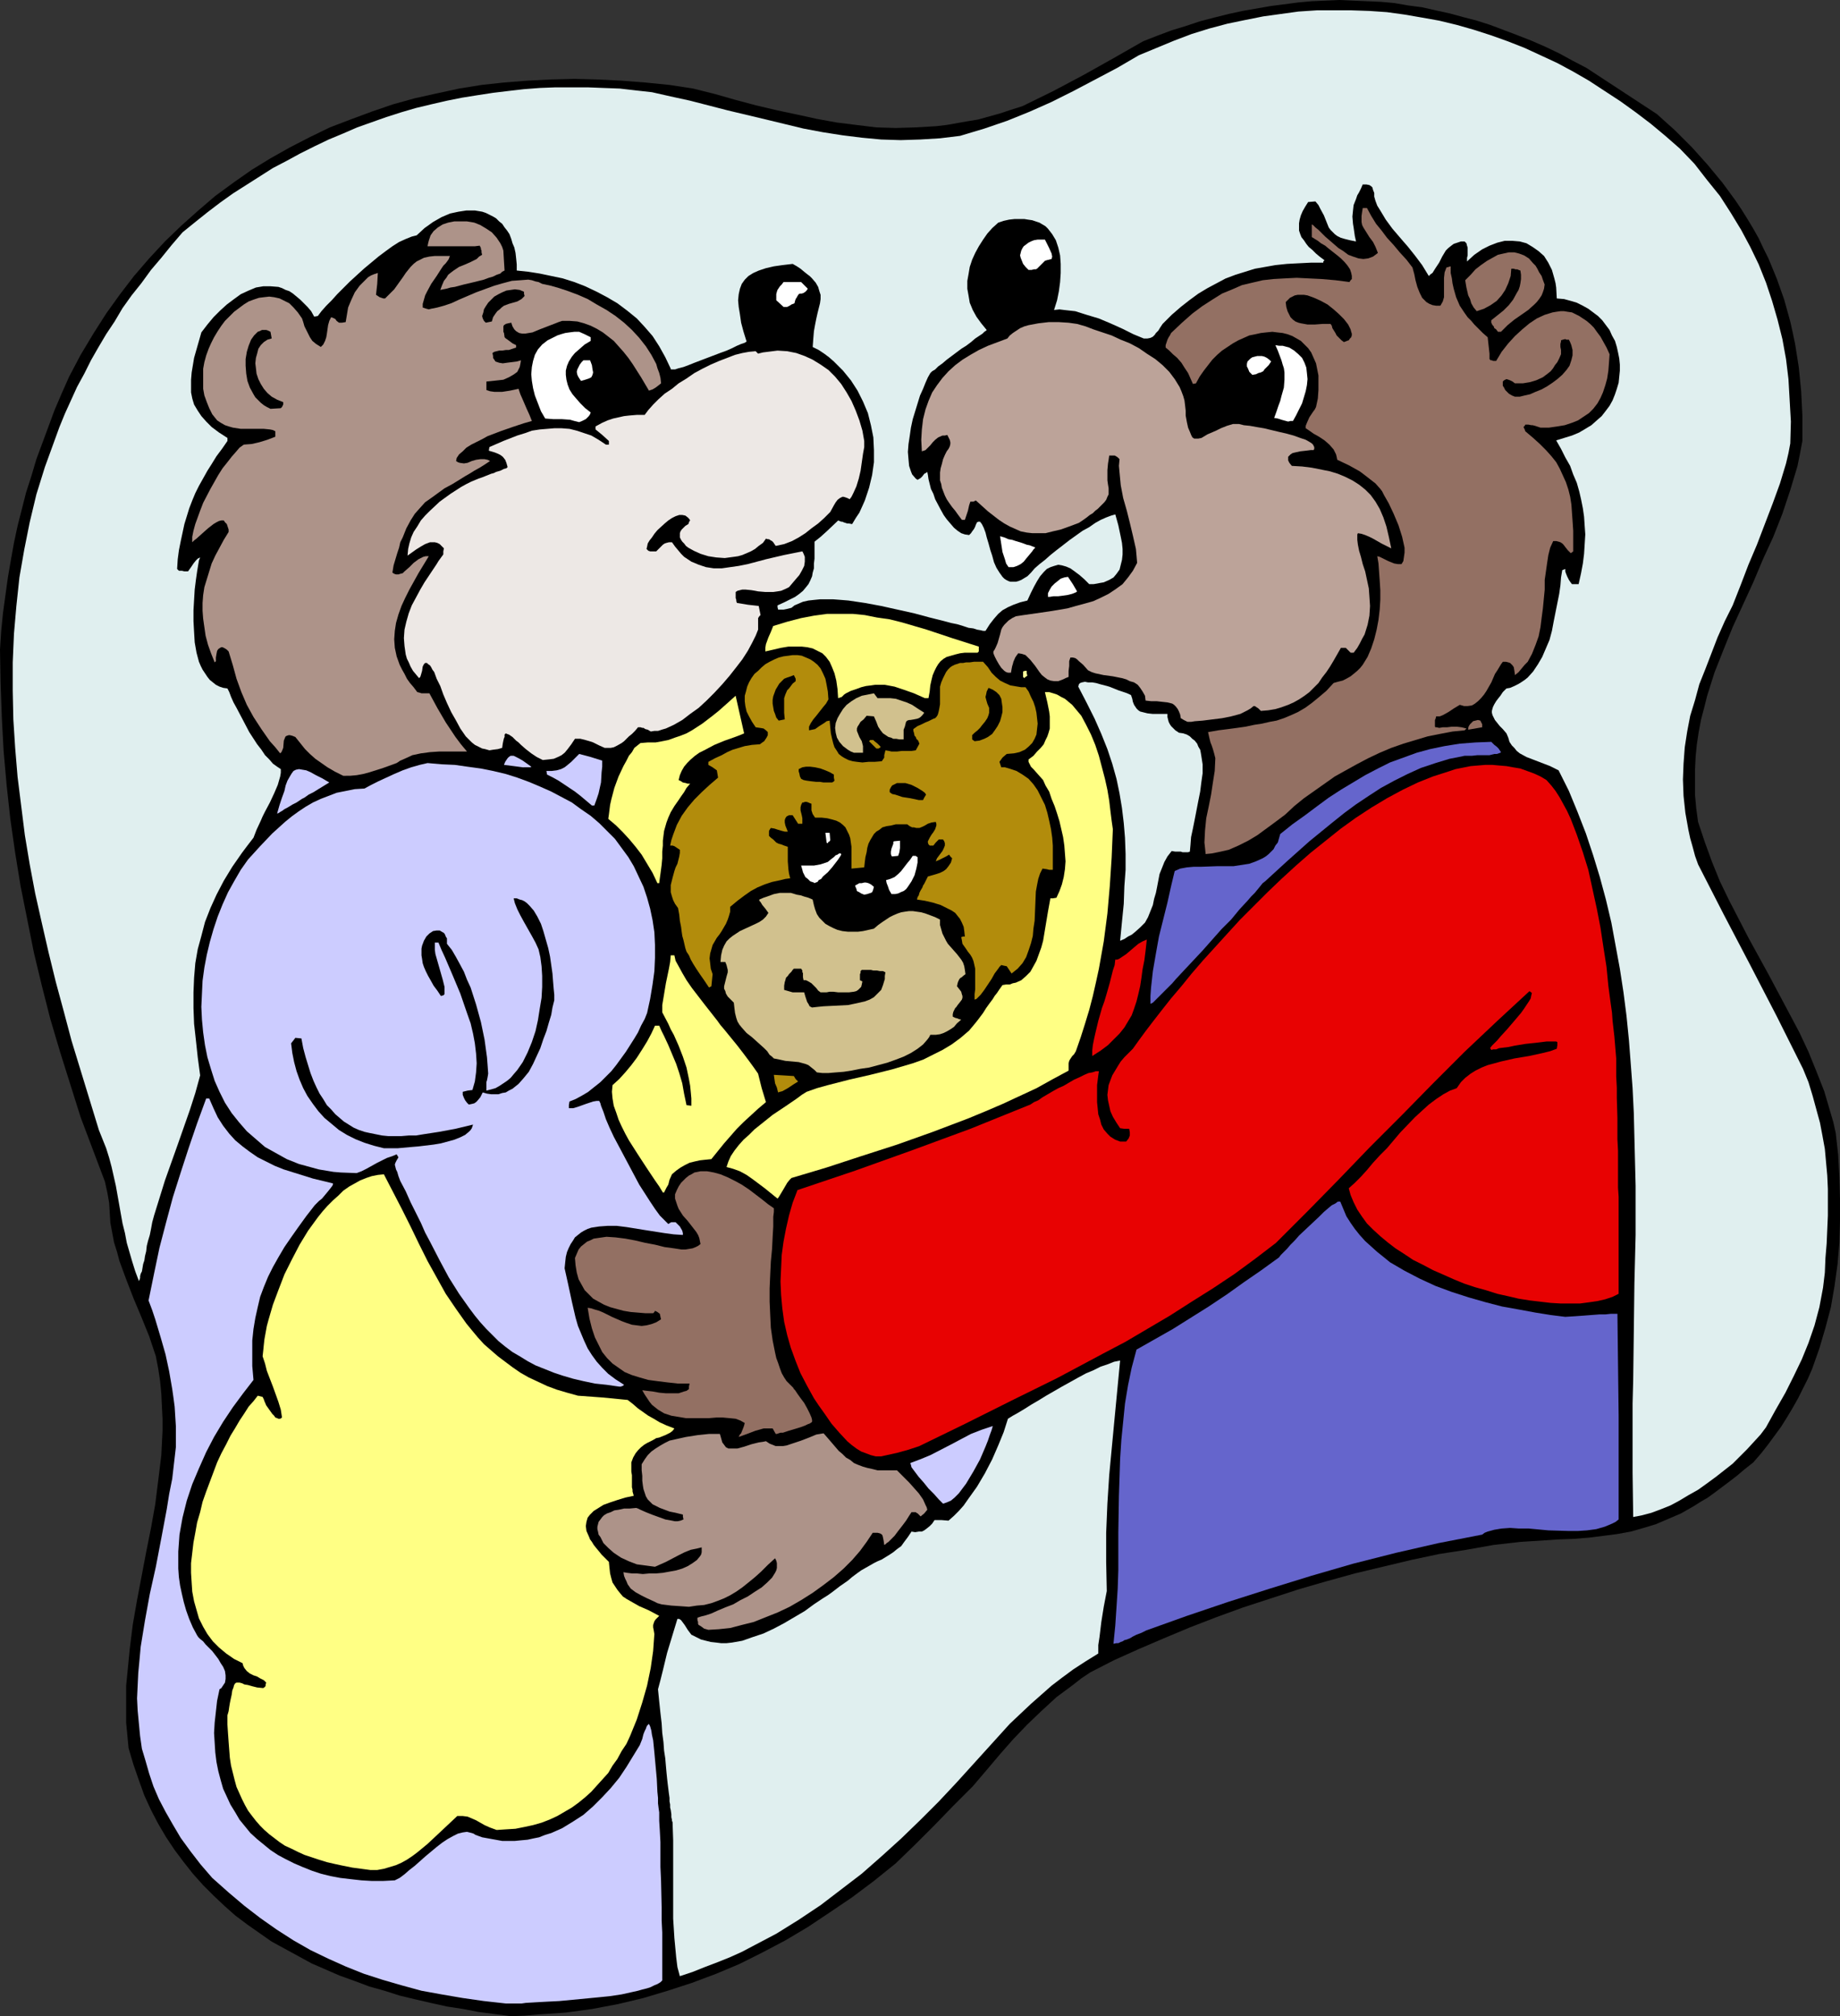 <?xml version="1.0" encoding="UTF-8" standalone="no"?>
<svg
   version="1.0"
   width="129.724mm"
   height="142.089mm"
   id="svg58"
   sodipodi:docname="Bear Family 2.wmf"
   xmlns:inkscape="http://www.inkscape.org/namespaces/inkscape"
   xmlns:sodipodi="http://sodipodi.sourceforge.net/DTD/sodipodi-0.dtd"
   xmlns="http://www.w3.org/2000/svg"
   xmlns:svg="http://www.w3.org/2000/svg">
  <rect width="100%" height="100%" fill="#333333" stroke="none"/>
  <sodipodi:namedview
     id="namedview58"
     pagecolor="#ffffff"
     bordercolor="#000000"
     borderopacity="0.25"
     inkscape:showpageshadow="2"
     inkscape:pageopacity="0.0"
     inkscape:pagecheckerboard="0"
     inkscape:deskcolor="#d1d1d1"
     inkscape:document-units="mm" />
  <defs
     id="defs1">
    <pattern
       id="WMFhbasepattern"
       patternUnits="userSpaceOnUse"
       width="6"
       height="6"
       x="0"
       y="0" />
  </defs>
  <path
     style="fill:#000000;fill-opacity:1;fill-rule:evenodd;stroke:none"
     d="m 136.229,537.03 -8.726,-1.131 -4.202,-0.808 -4.202,-0.646 -4.363,-0.969 -4.202,-0.969 -4.04,-0.969 -4.04,-1.292 -4.04,-1.131 -3.878,-1.454 -4.04,-1.454 -3.717,-1.616 -3.717,-1.616 -3.555,-1.939 -3.555,-1.939 -3.555,-1.939 -3.232,-2.262 -3.232,-2.262 -3.232,-2.423 -2.909,-2.585 -2.909,-2.747 -2.747,-2.747 -2.747,-3.07 -2.424,-3.07 -2.424,-3.231 -2.262,-3.393 -2.101,-3.554 -1.939,-3.716 -1.778,-3.877 -1.454,-4.039 -1.454,-4.201 -1.293,-4.362 -0.323,-3.393 -0.323,-3.393 v -3.231 -3.393 -3.231 l 0.323,-3.231 0.646,-6.624 0.808,-6.462 1.131,-6.462 2.424,-12.763 1.293,-6.462 1.131,-6.301 0.808,-6.462 0.808,-6.624 0.162,-3.231 0.162,-3.231 v -3.231 l -0.162,-3.231 -0.162,-3.393 -0.323,-3.393 -0.485,-3.231 -0.646,-3.393 -1.778,-5.332 -2.101,-5.17 -2.101,-5.008 -1.939,-5.008 -1.778,-4.847 -0.646,-2.423 -0.808,-2.585 -0.485,-2.585 -0.485,-2.585 -0.162,-2.585 -0.162,-2.747 -0.485,-2.747 -0.323,-1.454 -0.323,-1.454 -3.232,-8.563 -3.232,-8.563 -2.747,-8.724 -2.747,-8.724 -2.586,-8.724 -2.262,-8.886 -2.101,-8.724 -1.778,-8.886 -1.778,-8.886 L 4.04,227.155 2.747,218.108 1.778,209.222 0.97,200.174 0.485,191.127 0.162,182.08 0,173.032 l 0.323,-5.008 0.485,-4.847 0.646,-4.685 0.646,-4.685 0.808,-4.685 0.808,-4.524 0.97,-4.524 2.262,-8.886 1.454,-4.524 1.293,-4.362 1.616,-4.362 1.616,-4.362 1.616,-4.362 1.939,-4.524 1.939,-4.362 3.07,-5.816 3.394,-5.655 3.394,-5.332 3.717,-5.17 3.717,-4.847 4.04,-4.685 4.202,-4.524 4.363,-4.201 4.525,-4.039 4.525,-3.877 4.848,-3.554 4.848,-3.393 5.01,-3.07 5.171,-2.908 5.333,-2.747 5.333,-2.585 5.494,-2.1 5.656,-2.1 5.656,-1.939 5.818,-1.616 5.818,-1.292 5.979,-1.292 5.979,-0.969 5.979,-0.646 6.141,-0.485 6.302,-0.323 6.302,-0.162 6.141,0.162 6.464,0.323 6.302,0.485 6.464,0.646 6.302,0.969 5.818,1.454 5.656,1.616 5.494,1.454 5.494,1.292 5.333,1.131 5.171,1.131 5.333,0.969 5.171,0.646 5.333,0.646 5.171,0.162 5.333,-0.162 5.494,-0.323 2.747,-0.323 2.747,-0.485 2.747,-0.485 2.909,-0.485 2.909,-0.808 2.909,-0.808 2.909,-0.969 3.07,-0.969 8.242,-4.039 7.918,-4.201 8.08,-4.524 7.918,-4.524 3.717,-1.454 3.878,-1.454 3.717,-1.131 3.878,-1.292 3.717,-0.969 3.878,-0.969 3.717,-0.808 3.717,-0.646 3.717,-0.646 3.717,-0.485 3.717,-0.485 3.555,-0.323 3.717,-0.162 L 356.974,0 l 3.555,0.162 3.717,0.162 3.717,0.162 3.555,0.323 3.717,0.646 3.717,0.485 3.555,0.808 3.717,0.808 3.555,0.969 3.717,0.969 3.555,1.131 7.272,2.747 3.717,1.454 3.717,1.616 3.717,1.777 3.555,1.939 3.717,1.939 9.373,6.139 9.373,6.139 4.848,4.362 4.525,4.524 4.202,4.685 3.878,4.685 3.555,4.847 1.616,2.423 1.616,2.585 1.454,2.423 1.454,2.585 1.293,2.747 1.293,2.585 1.131,2.747 1.131,2.747 0.97,2.747 0.97,2.747 0.808,2.908 0.808,2.908 0.646,2.908 0.646,3.07 0.485,3.07 0.485,3.07 0.323,3.231 0.323,3.231 0.162,3.231 0.162,3.231 v 3.393 3.393 l -0.646,3.393 -0.646,3.231 -0.97,3.231 -0.97,3.231 -2.101,6.301 -2.424,6.139 -2.747,5.978 -2.586,6.139 -2.747,5.978 -2.747,5.978 -2.424,5.978 -2.424,6.139 -0.97,3.07 -0.97,3.07 -0.808,3.231 -0.808,3.07 -0.646,3.393 -0.485,3.231 -0.323,3.231 -0.162,3.393 v 3.393 3.554 l 0.323,3.554 0.485,3.554 1.778,5.332 1.939,5.332 2.101,5.17 2.424,5.008 2.586,5.008 2.586,5.008 5.494,10.017 5.333,10.017 2.747,5.17 2.424,5.17 2.101,5.17 2.101,5.332 1.616,5.493 0.808,2.747 0.646,2.908 0.646,5.816 0.323,5.816 0.162,5.978 v 5.816 l -0.162,5.816 -0.485,5.655 -0.808,5.816 -0.97,5.655 -1.454,5.493 -1.616,5.493 -0.97,2.747 -0.97,2.747 -1.131,2.585 -2.586,5.17 -1.454,2.585 -1.454,2.423 -1.616,2.585 -1.778,2.423 -1.778,2.423 -1.778,2.262 -2.101,2.423 -2.262,1.777 -2.101,1.777 -2.101,1.616 -1.939,1.454 -1.939,1.454 -1.778,1.292 -1.939,1.131 -1.778,1.131 -3.394,1.939 -3.394,1.454 -3.394,1.454 -3.232,0.969 -3.394,0.969 -3.555,0.646 -3.717,0.485 -3.878,0.485 -4.04,0.323 -4.363,0.162 -4.848,0.323 -2.424,0.162 -2.586,0.162 -7.11,0.808 -7.272,1.292 -7.272,1.131 -7.595,1.616 -7.434,1.777 -7.434,1.777 -7.595,2.1 -7.272,2.1 -7.434,2.423 -7.434,2.423 -7.11,2.585 -7.11,2.747 -6.949,2.908 -6.787,2.908 -6.464,2.908 -6.302,3.231 -2.424,1.616 -2.262,1.777 -4.363,3.231 -4.04,3.716 -3.717,3.554 -3.717,3.877 -3.555,4.039 -3.555,4.201 -3.717,4.362 -5.171,5.17 -5.01,5.17 -5.171,5.17 -5.171,5.008 -5.818,4.685 -5.818,4.362 -5.979,4.039 -5.818,3.877 -5.979,3.554 -6.141,3.231 -6.141,3.07 -6.141,2.585 -6.464,2.423 -6.464,2.1 -6.464,1.939 -6.787,1.616 -6.787,1.292 -7.11,0.969 -7.11,0.485 -3.717,0.323 z"
     id="path1" />
  <path
     style="fill:#ccccff;fill-opacity:1;fill-rule:evenodd;stroke:none"
     d="m 134.774,533.637 -5.818,-0.646 -5.656,-0.808 -5.656,-0.969 -5.333,-0.969 -5.333,-1.454 -5.01,-1.454 -5.01,-1.616 -4.848,-1.939 -4.686,-2.1 -4.686,-2.262 -4.525,-2.585 -4.525,-2.908 -4.363,-3.07 -4.202,-3.231 -4.202,-3.554 -4.363,-3.877 -3.07,-3.554 -2.747,-3.554 -2.586,-3.554 -2.101,-3.554 -1.939,-3.393 -1.778,-3.393 -1.454,-3.393 -1.131,-3.393 -0.97,-3.393 -0.97,-3.231 -0.485,-3.393 -0.323,-3.393 -0.323,-3.393 -0.162,-3.231 0.162,-3.393 0.162,-3.393 0.323,-3.393 0.323,-3.554 1.131,-6.947 1.293,-7.109 1.616,-7.27 1.454,-7.593 1.454,-7.755 0.646,-4.039 0.808,-4.039 0.485,-4.201 0.485,-4.201 v -2.908 -2.747 l -0.162,-2.585 -0.162,-2.585 -0.323,-2.423 -0.323,-2.262 -0.808,-4.685 -0.97,-4.524 -1.293,-4.524 -1.454,-4.847 -0.808,-2.423 -0.97,-2.585 1.454,-7.109 1.454,-6.947 1.778,-6.786 1.778,-6.624 2.101,-6.624 2.101,-6.462 2.262,-6.624 2.424,-6.624 h 0.808 l 1.131,2.585 1.131,2.423 1.454,2.262 1.616,2.1 1.616,1.777 1.939,1.616 1.939,1.454 2.101,1.454 2.262,1.131 2.262,1.131 2.424,0.969 2.586,0.808 5.171,1.616 5.333,1.292 v 0.323 l -0.162,0.323 -0.485,0.646 -0.646,0.808 -1.616,1.939 -0.808,0.646 -0.646,0.646 -0.485,0.485 -2.262,2.908 -2.101,2.908 -1.939,2.747 -1.778,2.585 -1.616,2.747 -1.454,2.585 -1.293,2.585 -1.131,2.747 -0.97,2.585 -0.646,2.747 -0.646,2.908 -0.485,2.908 -0.323,3.07 v 3.393 3.393 l 0.323,3.716 -2.747,3.554 -2.747,3.716 -2.586,3.877 -2.424,4.039 -2.101,4.039 -1.939,4.362 -1.778,4.201 -1.454,4.362 -1.131,4.524 -0.808,4.524 -0.162,2.262 -0.162,2.262 v 2.262 2.262 l 0.162,2.262 0.323,2.262 0.485,2.262 0.485,2.1 0.646,2.262 0.808,2.262 0.97,2.262 1.131,2.1 0.323,0.485 0.485,0.485 0.808,0.646 0.646,0.808 1.778,1.777 1.616,2.1 0.646,1.131 0.646,0.969 0.485,1.131 0.162,1.131 v 0.969 l -0.162,0.969 -0.646,0.969 -0.323,0.485 -0.485,0.323 -0.646,3.07 -0.323,2.908 -0.323,2.908 -0.162,2.747 0.162,2.585 0.162,2.585 0.323,2.585 0.485,2.423 0.646,2.423 0.646,2.262 0.97,2.1 0.97,2.1 1.293,2.1 1.131,1.939 1.454,1.777 1.454,1.777 1.778,1.616 1.778,1.454 1.778,1.454 1.939,1.292 2.101,1.131 2.262,1.131 2.262,0.969 2.424,0.969 2.424,0.808 2.586,0.646 2.586,0.485 2.747,0.323 2.909,0.323 2.747,0.162 h 3.07 l 3.07,-0.162 1.293,-0.646 1.293,-0.969 1.293,-1.131 1.454,-1.131 1.454,-1.292 1.454,-1.292 2.909,-2.423 1.454,-1.131 1.454,-0.969 1.454,-0.808 1.293,-0.646 1.293,-0.323 1.131,-0.162 1.293,0.323 0.485,0.162 0.485,0.323 1.778,0.646 1.778,0.323 1.778,0.323 1.778,0.323 h 1.778 1.616 l 1.616,-0.162 1.778,-0.162 1.454,-0.323 1.616,-0.323 1.616,-0.646 1.616,-0.485 2.909,-1.292 2.909,-1.777 2.747,-1.777 2.586,-2.262 2.424,-2.423 2.262,-2.423 2.262,-2.747 1.939,-2.908 1.778,-2.908 1.778,-2.908 0.323,-0.808 0.323,-0.808 0.162,-0.646 0.162,-0.646 0.323,-0.808 0.323,-0.646 0.162,-0.485 0.162,-0.323 0.485,-0.485 0.323,0.646 0.323,1.131 0.162,1.131 0.323,1.454 0.162,1.616 0.162,1.616 0.323,3.554 0.323,3.554 0.162,3.393 0.162,1.616 v 1.454 l 0.162,1.292 0.162,1.131 v 1.131 1.131 l 0.162,2.585 0.162,3.07 v 3.231 3.393 l 0.162,3.554 0.162,7.109 v 3.554 l 0.162,3.231 v 3.07 2.908 5.978 0.485 0.323 l -0.485,0.485 -0.808,0.485 -0.808,0.323 -0.97,0.485 -0.97,0.323 -1.293,0.323 -1.131,0.323 -1.454,0.323 -2.909,0.646 -3.232,0.485 -3.232,0.323 -3.394,0.323 -3.394,0.323 -3.394,0.323 -3.232,0.162 -2.909,0.162 -2.747,0.162 -1.131,0.162 h -2.101 -0.808 z"
     id="path2" />
  <path
     style="fill:#e0efef;fill-opacity:1;fill-rule:evenodd;stroke:none"
     d="m 181.153,526.367 -0.646,-2.423 -0.323,-2.585 -0.485,-5.17 -0.323,-5.17 v -5.332 -15.51 l -0.162,-4.847 -0.162,-0.323 v -0.323 l -0.162,-0.646 v -0.808 l -0.162,-1.131 -0.162,-0.646 v -0.808 l -0.162,-0.808 v -0.969 l -0.162,-1.131 -0.162,-1.292 -0.162,-1.292 -0.162,-1.454 -0.162,-1.616 -0.162,-1.777 -0.162,-1.939 -0.323,-2.1 -0.162,-2.262 -0.323,-2.423 -0.162,-2.585 -0.323,-2.747 -0.323,-3.07 -0.323,-3.231 0.646,-2.423 0.646,-2.585 1.131,-4.685 2.747,-9.047 h 0.485 l 0.485,0.323 0.485,0.646 0.485,0.646 0.808,1.292 0.97,1.292 1.293,0.646 1.293,0.646 1.293,0.323 1.293,0.323 1.454,0.162 1.293,0.162 h 1.454 l 1.454,-0.162 2.747,-0.485 2.747,-0.969 2.909,-0.969 2.747,-1.292 2.747,-1.454 2.747,-1.616 2.747,-1.616 2.424,-1.777 2.424,-1.616 1.293,-0.808 1.131,-0.808 2.101,-1.616 2.101,-1.454 1.131,-0.969 1.293,-0.969 1.131,-0.808 1.131,-0.646 2.262,-1.292 0.97,-0.485 1.131,-0.485 2.101,-1.292 0.97,-0.646 0.97,-0.808 1.131,-0.808 0.808,-1.131 0.97,-1.292 0.97,-1.454 0.97,0.162 0.97,-0.162 h 0.808 l 0.646,-0.323 0.646,-0.485 0.808,-0.646 0.646,-0.646 0.646,-0.969 h 1.778 l 1.939,0.162 1.454,-1.292 1.293,-1.292 1.293,-1.454 1.131,-1.616 2.424,-3.393 2.101,-3.554 1.939,-3.716 1.616,-3.716 1.454,-3.554 1.131,-3.554 1.293,-0.808 1.454,-0.808 1.616,-0.969 1.778,-1.131 1.939,-1.131 2.101,-1.292 4.202,-2.423 4.363,-2.423 2.101,-1.131 1.939,-0.808 1.939,-0.969 1.939,-0.646 1.616,-0.646 1.616,-0.323 -1.454,15.187 -1.454,15.348 -0.485,7.593 -0.323,7.755 v 7.755 l 0.162,7.755 -0.808,4.201 -0.646,4.039 -0.485,4.039 -0.323,2.1 v 2.262 l -3.394,2.1 -3.232,2.1 -3.07,2.262 -2.747,2.1 -2.747,2.423 -2.747,2.423 -2.747,2.585 -2.909,2.747 -9.373,10.34 -4.686,5.17 -4.848,5.17 -5.01,5.008 -5.01,4.847 -5.171,4.685 -5.333,4.685 -5.494,4.201 -5.494,4.201 -5.818,3.877 -5.979,3.716 -3.07,1.616 -3.07,1.616 -3.07,1.616 -3.232,1.454 -3.232,1.292 -3.394,1.292 -3.232,1.292 z"
     id="path3" />
  <path
     style="fill:#ffff84;fill-opacity:1;fill-rule:evenodd;stroke:none"
     d="m 98.737,498.093 -2.424,-0.323 -2.424,-0.323 -2.424,-0.485 -2.262,-0.485 -2.101,-0.485 -2.101,-0.646 -1.939,-0.646 -1.939,-0.646 -1.778,-0.808 -1.616,-0.808 -1.778,-0.808 -1.454,-0.969 -2.747,-2.1 -1.293,-1.131 -1.131,-1.131 -1.131,-1.292 -1.131,-1.454 -0.97,-1.292 -0.808,-1.454 -0.808,-1.616 -1.454,-3.231 -0.485,-1.777 -0.485,-1.939 -0.485,-1.939 -0.323,-2.1 -0.162,-2.1 -0.162,-2.1 -0.162,-2.262 -0.162,-2.423 v -2.423 l 0.323,-1.131 0.162,-1.131 0.162,-0.969 0.162,-0.808 0.323,-1.454 0.162,-1.131 0.323,-0.808 0.162,-0.646 0.323,-0.485 0.323,-0.162 h 0.323 0.485 l 0.646,0.162 0.646,0.323 0.97,0.162 1.131,0.323 1.293,0.323 1.616,0.162 0.485,-0.323 0.162,-0.323 v -0.323 l 0.162,-0.485 -0.646,-0.646 -0.97,-0.485 -0.808,-0.485 -0.97,-0.323 -0.97,-0.485 -0.808,-0.646 -0.646,-0.808 -0.323,-0.646 -0.162,-0.646 -2.262,-1.131 -2.101,-1.454 -1.939,-1.616 -1.616,-1.616 -1.454,-1.939 -1.131,-1.939 -1.131,-2.262 -0.646,-2.262 -0.646,-2.262 -0.485,-2.585 -0.162,-2.423 -0.162,-2.585 v -2.585 l 0.323,-2.747 0.323,-2.747 0.485,-2.585 0.485,-2.747 0.808,-2.747 0.646,-2.747 0.97,-2.747 1.939,-5.17 0.97,-2.585 1.131,-2.423 1.293,-2.423 1.131,-2.262 1.293,-2.1 1.131,-1.939 1.293,-1.939 1.131,-1.777 1.293,-1.454 1.131,-1.454 0.646,0.162 0.646,0.162 v 0 l 0.162,0.323 0.162,0.323 0.162,0.485 0.485,1.131 0.808,1.131 0.808,1.131 0.485,0.485 0.323,0.485 0.485,0.162 0.323,0.162 h 0.485 l 0.485,-0.323 -0.323,-2.1 -0.646,-2.1 -1.454,-4.039 -0.808,-2.1 -0.808,-2.1 -0.485,-1.939 -0.646,-1.939 0.162,-1.454 0.162,-1.616 0.162,-1.454 0.323,-1.777 0.323,-1.777 0.485,-1.777 1.131,-3.877 1.454,-3.877 1.616,-4.201 1.939,-3.877 2.101,-4.039 2.262,-3.716 2.586,-3.554 1.293,-1.616 1.293,-1.454 1.454,-1.454 1.454,-1.292 1.293,-1.292 1.616,-1.131 1.454,-0.808 1.454,-0.808 1.616,-0.646 1.454,-0.485 1.616,-0.323 1.616,-0.162 2.424,4.685 2.424,4.685 2.262,4.524 2.262,4.685 2.262,4.524 2.424,4.362 2.424,4.362 2.747,4.039 2.747,3.877 1.454,1.777 1.616,1.939 1.616,1.777 3.717,3.231 3.878,2.908 2.101,1.454 2.262,1.292 2.424,1.131 2.424,1.131 2.586,0.969 2.747,0.808 2.909,0.808 6.626,0.485 6.626,0.646 1.454,1.131 1.293,1.131 2.747,1.939 1.454,0.808 1.616,0.969 1.778,0.808 2.101,0.808 -0.485,0.646 -0.646,0.485 -1.293,0.646 -1.616,0.646 -0.808,0.162 -0.808,0.485 -1.616,0.808 -0.808,0.485 -0.808,0.646 -0.808,0.808 -0.646,0.808 -0.646,1.131 -0.485,1.292 v 1.292 1.131 l 0.162,0.969 v 0.808 0.808 0.646 0.969 l 0.162,0.646 v 0.485 l 0.323,1.131 -2.262,0.485 -2.101,0.646 -1.939,0.646 -1.778,0.646 -1.293,0.808 -1.293,0.808 -0.97,0.969 -0.646,0.808 -0.323,1.131 -0.162,1.131 0.162,1.292 0.646,1.454 0.323,0.808 0.485,0.646 0.485,0.808 0.646,0.808 0.808,0.969 0.646,0.808 0.97,0.969 0.97,0.969 0.162,1.616 0.162,1.454 0.323,1.292 0.323,1.131 0.646,0.969 0.646,0.969 0.646,0.808 0.808,0.969 0.97,0.646 1.131,0.646 2.262,1.292 1.131,0.485 1.454,0.646 2.747,1.454 -0.485,0.485 -0.485,0.485 -0.323,0.485 -0.162,0.485 -0.162,0.485 v 0.646 l 0.162,0.808 0.162,0.969 -0.323,4.524 -0.646,4.524 -0.97,4.685 -1.293,4.524 -1.454,4.524 -1.778,4.362 -0.97,2.1 -1.293,1.939 -1.131,2.1 -1.293,1.777 -1.131,1.939 -3.07,3.393 -1.454,1.616 -1.616,1.454 -1.778,1.454 -1.778,1.292 -1.939,1.131 -1.939,1.131 -2.101,0.969 -2.101,0.808 -2.262,0.646 -2.262,0.485 -2.424,0.485 -2.586,0.162 -2.424,0.162 -1.778,-0.646 -1.454,-0.646 -1.131,-0.646 -1.131,-0.646 -1.131,-0.485 -1.131,-0.485 -1.293,-0.162 h -1.454 l -2.747,2.585 -2.586,2.423 -2.586,2.423 -2.747,2.262 -1.293,0.969 -1.454,0.969 -1.454,0.808 -1.454,0.646 -1.616,0.485 -1.616,0.485 -1.778,0.323 z"
     id="path4" />
  <path
     style="fill:#6565cc;fill-opacity:1;fill-rule:evenodd;stroke:none"
     d="m 296.697,437.831 0.485,-4.847 0.323,-4.847 0.323,-5.008 0.162,-4.847 v -10.017 l 0.162,-9.855 0.323,-9.855 0.323,-5.008 0.485,-4.847 0.485,-4.847 0.808,-4.847 0.97,-4.685 1.293,-4.847 4.848,-2.747 4.848,-2.747 9.534,-5.978 4.848,-3.231 4.525,-3.231 4.686,-3.231 4.686,-3.393 0.485,-0.646 0.646,-0.646 0.97,-0.969 0.97,-1.131 1.131,-1.131 1.131,-1.292 2.747,-2.585 2.586,-2.423 1.293,-1.292 1.131,-0.969 0.97,-0.808 0.97,-0.485 0.646,-0.485 h 0.323 0.323 l 0.808,1.939 0.808,1.939 1.131,1.777 1.131,1.616 1.293,1.616 1.454,1.616 1.616,1.454 1.616,1.454 1.616,1.292 1.778,1.454 1.939,1.131 1.939,1.131 4.04,2.1 4.202,1.939 4.363,1.616 4.525,1.454 4.525,1.292 4.363,1.131 4.525,0.808 4.363,0.808 4.04,0.646 3.878,0.485 2.586,-0.162 2.262,-0.162 2.101,-0.162 2.101,-0.162 h 1.616 l 1.454,-0.162 h 0.97 0.485 0.323 l 0.162,13.571 0.162,13.733 v 13.733 13.733 l -0.808,0.646 -0.97,0.485 -1.939,0.808 -2.262,0.646 -2.424,0.323 -2.424,0.162 h -2.586 l -5.333,-0.162 -5.171,-0.485 h -2.586 l -2.424,-0.162 -2.262,0.162 -1.939,0.323 -1.778,0.485 -0.808,0.323 -0.646,0.485 -5.818,1.131 -5.818,1.131 -11.312,2.585 -11.474,2.908 -11.15,3.231 -10.989,3.393 -11.15,3.554 -10.989,3.716 -10.827,3.877 -1.293,0.646 -1.293,0.485 -0.97,0.485 -0.808,0.485 -0.808,0.323 -0.646,0.162 -0.485,0.323 -0.485,0.162 -0.646,0.323 h -0.485 z"
     id="path5" />
  <path
     style="fill:#ad9389;fill-opacity:1;fill-rule:evenodd;stroke:none"
     d="m 188.749,434.115 -1.131,-0.323 -0.646,-0.485 -0.485,-0.323 -0.323,-0.162 -0.162,-0.323 v -0.485 l -0.162,-0.485 v -0.646 l 0.485,-0.162 0.485,-0.162 1.293,-0.323 1.454,-0.485 1.778,-0.808 1.939,-0.808 2.101,-0.808 1.939,-1.131 1.939,-0.969 1.939,-1.292 1.778,-1.131 1.454,-1.292 1.293,-1.292 0.808,-1.292 0.323,-0.646 0.162,-0.646 v -0.646 -0.646 l -0.162,-0.646 -0.323,-0.646 -1.939,1.777 -1.778,1.777 -1.616,1.454 -1.778,1.454 -1.616,1.292 -1.616,1.131 -1.616,0.969 -1.616,0.808 -1.616,0.646 -1.778,0.646 -1.939,0.485 -1.939,0.162 -2.101,0.323 -2.262,-0.162 -2.424,-0.162 -2.586,-0.323 -1.131,-0.323 -0.97,-0.485 -1.778,-0.808 -1.616,-0.808 -1.454,-0.808 -1.293,-0.969 -0.808,-1.131 -0.323,-0.808 -0.323,-0.646 -0.323,-0.808 -0.162,-0.969 0.97,0.162 1.293,0.162 h 1.293 l 1.616,0.162 1.778,-0.162 h 1.778 l 1.778,-0.162 1.778,-0.323 1.778,-0.323 1.616,-0.485 1.454,-0.646 1.293,-0.808 1.131,-0.808 0.808,-0.969 0.323,-0.485 0.162,-0.646 v -0.646 -0.646 l -0.646,0.162 -0.646,0.162 -1.616,0.323 -1.616,0.646 -1.616,0.808 -3.394,1.777 -1.454,0.646 -1.454,0.646 -2.424,-0.323 -2.424,-0.323 -2.101,-0.808 -2.101,-0.969 -1.939,-1.292 -1.454,-1.292 -1.293,-1.292 -0.808,-1.616 -0.485,-0.646 -0.162,-0.808 -0.162,-0.646 v -0.646 l 0.162,-0.646 0.162,-0.646 0.485,-0.646 0.485,-0.646 0.485,-0.485 0.808,-0.485 0.97,-0.323 0.97,-0.485 1.131,-0.162 1.454,-0.323 h 1.454 l 1.778,-0.162 0.485,0.162 0.646,0.323 1.454,0.646 1.616,0.646 1.778,0.646 1.778,0.646 1.778,0.323 0.808,0.162 h 0.646 l 0.808,-0.162 0.808,-0.323 -0.162,-0.808 v -0.485 l -1.939,-0.485 -1.616,-0.323 -1.293,-0.485 -1.293,-0.485 -0.97,-0.485 -0.97,-0.485 -0.646,-0.646 -0.646,-0.646 -0.485,-0.808 -0.323,-0.969 -0.323,-0.969 -0.162,-0.969 -0.162,-1.292 v -1.292 l -0.162,-1.454 v -1.616 l 0.808,-1.292 0.808,-1.131 0.97,-0.969 1.131,-0.808 1.293,-0.808 1.131,-0.646 1.293,-0.646 1.454,-0.323 2.909,-0.646 3.07,-0.485 3.07,-0.323 h 2.909 l 0.323,1.131 0.323,1.131 0.485,0.646 0.485,0.646 0.646,0.323 h 0.646 0.808 0.97 l 1.778,-0.485 1.939,-0.646 1.939,-0.485 1.131,-0.162 0.808,-0.162 0.97,0.646 0.808,0.323 0.808,0.323 h 0.97 0.97 l 0.97,-0.162 1.939,-0.646 1.939,-0.646 2.101,-0.808 1.939,-0.808 1.939,-0.323 1.131,1.292 0.97,1.131 1.939,2.262 0.97,0.808 0.97,0.969 1.131,0.646 0.97,0.808 1.131,0.485 1.293,0.485 1.131,0.323 1.454,0.323 1.293,0.323 h 1.616 1.778 1.778 l 0.323,0.323 0.485,0.485 1.131,1.131 1.293,1.292 1.293,1.454 1.293,1.454 1.131,1.616 0.646,1.454 0.323,0.646 0.162,0.646 -0.808,0.969 -0.97,0.808 -0.485,-0.485 -0.323,-0.323 -0.323,-0.162 -0.162,-0.162 h -1.131 l -0.323,0.485 -0.323,0.485 -0.808,1.292 -0.97,1.292 -1.131,1.454 -0.97,1.292 -1.131,1.131 -0.485,0.485 -0.485,0.323 -0.323,0.323 -0.323,0.162 -0.162,-1.131 -0.162,-0.808 -0.162,-0.646 -0.323,-0.323 -0.323,-0.162 -0.646,-0.162 h -0.646 -0.646 l -1.616,2.423 -1.778,2.423 -2.101,2.423 -2.262,2.262 -2.586,2.262 -2.747,2.1 -2.909,2.1 -3.07,1.939 -3.07,1.777 -3.07,1.454 -3.232,1.292 -3.232,1.292 -3.232,0.808 -3.07,0.808 -3.07,0.323 z"
     id="path6" />
  <path
     style="fill:#e0efef;fill-opacity:1;fill-rule:evenodd;stroke:none"
     d="m 435.188,404.065 -0.162,-11.794 v -12.279 -6.139 l 0.162,-6.301 0.162,-12.763 0.162,-12.925 0.323,-12.925 v -13.086 l -0.323,-12.925 -0.162,-6.462 -0.323,-6.624 -0.485,-6.462 -0.485,-6.301 -0.646,-6.462 -0.808,-6.301 -0.97,-6.301 -1.131,-6.139 -1.131,-6.139 -1.454,-6.139 -1.616,-5.978 -1.778,-5.816 -1.939,-5.816 -2.262,-5.816 -2.262,-5.493 -2.747,-5.493 -2.262,-1.131 -2.101,-0.808 -2.101,-0.808 -2.101,-0.808 -1.778,-0.969 -0.808,-0.646 -0.646,-0.808 -0.646,-0.646 -0.646,-0.969 -0.323,-1.131 -0.485,-1.131 -0.97,-1.131 -0.808,-0.808 -0.646,-0.808 -0.646,-0.808 -0.323,-0.646 -0.323,-0.646 -0.162,-0.646 v -0.485 l 0.162,-0.646 0.162,-0.485 0.323,-0.646 0.485,-0.808 0.485,-0.646 0.646,-0.808 0.646,-0.969 0.97,-0.969 0.97,-0.162 1.131,-0.485 0.97,-0.485 0.808,-0.485 0.97,-0.646 0.808,-0.646 1.454,-1.616 1.293,-1.939 1.131,-1.939 0.97,-2.262 0.97,-2.262 0.646,-2.423 0.485,-2.585 0.97,-4.847 0.485,-2.423 0.323,-2.262 0.162,-2.1 0.323,-1.939 0.808,-0.323 v 0.646 l 0.162,0.485 0.323,0.808 0.485,0.969 0.323,0.485 0.485,0.646 h 1.778 l 0.646,-2.908 0.485,-2.585 0.323,-2.585 0.162,-2.585 0.162,-2.585 -0.162,-2.262 -0.162,-2.423 -0.323,-2.262 -0.485,-2.423 -0.485,-2.1 -0.646,-2.262 -0.97,-2.262 -0.808,-2.262 -1.293,-2.262 -1.131,-2.262 -1.293,-2.262 2.101,-0.646 2.101,-0.646 1.939,-0.808 1.616,-0.969 1.616,-0.969 1.454,-1.292 1.293,-1.131 1.131,-1.454 0.97,-1.292 0.808,-1.454 0.646,-1.616 0.485,-1.454 0.485,-1.616 0.162,-1.616 0.162,-1.616 v -1.616 l -0.162,-1.616 -0.323,-1.616 -0.323,-1.454 -0.485,-1.616 -0.808,-1.454 -0.646,-1.454 -0.97,-1.292 -0.97,-1.292 -1.131,-1.131 -1.293,-0.969 -1.293,-0.969 -1.454,-0.808 -1.616,-0.808 -1.616,-0.485 -1.778,-0.485 -1.939,-0.162 -0.162,-2.908 -0.162,-1.131 -0.323,-1.292 -0.323,-1.131 -0.323,-1.131 -0.97,-1.939 -1.131,-1.777 -1.454,-1.292 -1.616,-1.131 -1.616,-0.969 -1.778,-0.485 -1.939,-0.162 h -2.101 l -1.939,0.485 -2.101,0.808 -1.939,0.969 -2.101,1.454 -1.939,1.777 v -0.969 l 0.162,-0.646 v -1.454 -0.646 l -0.162,-0.485 -0.162,-0.646 -0.485,-0.485 h -0.97 l -0.97,0.323 -0.97,0.323 -0.646,0.485 -0.808,0.646 -0.646,0.646 -0.97,1.616 -0.808,1.616 -0.97,1.454 -0.808,1.292 -0.485,0.323 -0.485,0.485 -1.778,-2.908 -1.939,-2.585 -1.939,-2.423 -1.131,-1.292 -0.97,-1.131 -1.939,-2.262 -1.778,-2.423 -1.454,-2.423 -0.808,-1.292 -0.485,-1.292 -0.323,-1.131 v -0.969 l -0.323,-0.808 -0.162,-0.646 -0.323,-0.323 -0.485,-0.323 -0.808,-0.162 h -0.97 l -0.485,1.131 -0.485,0.969 -0.485,0.808 -0.323,0.969 -0.646,1.616 -0.162,1.454 -0.162,1.616 0.162,1.939 0.162,0.969 0.162,1.131 0.162,1.131 0.323,1.454 -1.616,-0.323 -1.293,-0.323 -1.131,-0.323 -0.97,-0.485 -0.646,-0.485 -0.646,-0.646 -0.485,-0.485 -0.485,-0.646 -0.646,-1.616 -0.323,-0.808 -0.323,-0.808 -0.97,-1.777 -0.485,-0.969 -0.808,-0.969 -1.939,0.162 -0.808,1.292 -0.646,1.131 -0.485,1.131 -0.323,1.131 -0.162,0.969 v 0.969 0.969 l 0.323,0.969 0.323,0.808 0.646,0.808 0.646,0.969 0.646,0.808 0.97,0.808 0.97,0.969 0.97,0.808 1.293,0.969 -0.323,0.323 v 0.323 h -3.394 l -3.232,0.162 -3.07,0.162 -3.07,0.323 -2.747,0.485 -2.747,0.485 -2.586,0.808 -2.586,0.808 -2.586,0.969 -2.424,1.292 -2.424,1.292 -2.424,1.454 -2.424,1.777 -2.262,1.777 -2.424,2.1 -2.424,2.423 -0.646,0.969 -0.485,0.808 -0.646,0.646 -0.323,0.485 -0.485,0.485 -0.646,0.323 -0.808,0.162 h -0.97 l -2.747,-1.131 -2.909,-1.454 -3.232,-1.454 -3.07,-1.292 -3.232,-0.969 -3.07,-0.969 -1.454,-0.162 -1.454,-0.162 -1.293,-0.162 -1.454,0.162 0.808,-2.585 0.485,-2.423 0.323,-2.423 0.162,-2.423 v -2.423 l -0.162,-2.262 -0.485,-2.1 -0.646,-1.939 -0.97,-1.616 -1.131,-1.454 -0.646,-0.646 -0.808,-0.485 -0.808,-0.485 -0.97,-0.323 -0.97,-0.323 -1.131,-0.162 -0.97,-0.162 h -1.293 -1.293 l -1.454,0.162 -1.454,0.323 -1.454,0.485 -1.616,1.454 -1.293,1.454 -1.131,1.616 -1.131,1.777 -0.97,1.777 -0.808,1.777 -0.646,1.939 -0.323,1.939 -0.323,1.777 v 2.1 l 0.323,1.777 0.323,1.939 0.808,1.939 0.97,1.777 1.293,1.777 1.454,1.777 -0.162,0.162 -0.485,0.323 -0.485,0.485 -0.97,0.646 -0.97,0.646 -1.131,0.969 -1.293,0.969 -1.293,0.808 -2.586,1.939 -1.293,0.969 -1.131,0.969 -1.131,0.808 -0.808,0.808 -0.808,0.485 -0.485,0.485 -0.646,1.131 -0.646,1.454 -0.646,1.616 -0.808,1.777 -0.646,2.1 -0.646,2.1 -0.646,2.1 -0.485,2.262 -0.323,2.262 -0.323,2.1 -0.162,2.1 0.162,1.939 0.162,1.777 0.485,1.454 0.323,0.808 0.97,1.131 0.485,0.323 0.808,-0.485 0.485,-0.485 0.485,-0.646 0.323,-0.162 0.485,-0.323 0.162,0.808 0.162,1.131 0.323,1.292 0.323,1.292 0.646,1.292 0.485,1.454 1.454,2.747 0.808,1.454 0.808,1.131 0.97,1.131 0.97,1.131 0.97,0.808 0.97,0.646 0.97,0.323 1.131,0.162 0.485,-0.485 0.323,-0.485 0.485,-0.646 0.323,-0.646 0.162,-0.485 0.323,-0.646 0.323,-0.162 h 0.485 l 0.485,0.646 0.485,0.969 0.485,1.292 0.323,1.292 0.485,1.616 0.485,1.777 0.485,1.454 0.485,1.777 0.646,1.454 0.808,1.292 0.808,1.131 0.485,0.485 0.485,0.323 0.646,0.323 0.485,0.162 h 0.646 0.808 l 0.646,-0.162 0.808,-0.323 0.808,-0.485 0.808,-0.485 0.97,-0.969 0.97,-1.131 1.293,-1.131 1.454,-1.131 1.454,-1.292 1.616,-1.292 3.555,-2.747 3.394,-2.423 1.778,-0.969 1.616,-1.131 1.454,-0.808 1.454,-0.646 1.293,-0.485 1.131,-0.323 0.808,2.908 0.646,3.07 0.323,1.616 0.162,1.616 v 1.454 l -0.162,1.454 -0.323,1.292 -0.323,1.292 -0.808,1.131 -0.808,0.969 -1.131,0.646 -1.454,0.646 -0.97,0.162 -0.808,0.162 -0.97,0.162 h -1.131 l -1.293,-1.292 -1.293,-1.131 -1.293,-0.969 -1.131,-0.808 -1.131,-0.485 -1.131,-0.323 -0.97,-0.162 -1.131,0.323 -0.97,0.323 -0.97,0.485 -0.808,0.808 -0.97,1.131 -0.808,1.292 -0.808,1.454 -0.808,1.616 -0.97,2.1 -1.939,0.485 -1.778,0.646 -1.454,0.646 -1.454,0.808 -1.131,0.969 -1.131,1.292 -1.131,1.454 -1.131,1.777 h -0.162 -0.485 l -0.646,-0.162 -0.97,-0.162 -0.97,-0.323 -1.293,-0.162 -1.454,-0.485 -1.616,-0.485 -1.616,-0.323 -1.778,-0.485 -3.878,-0.969 -4.202,-1.131 -4.363,-0.969 -4.363,-0.969 -4.363,-0.808 -4.363,-0.646 -1.939,-0.162 -2.101,-0.162 h -1.778 -1.778 l -1.616,0.162 -1.454,0.162 -1.454,0.323 -1.131,0.485 -1.131,0.485 -0.808,0.646 -0.646,0.162 -0.646,0.162 -0.808,0.162 h -1.454 l -0.162,-0.646 v -0.485 l 1.778,-0.808 1.616,-0.808 1.293,-0.646 1.131,-0.808 0.97,-0.808 0.808,-0.969 0.646,-0.808 0.485,-0.969 0.485,-1.131 0.162,-0.969 0.323,-1.131 v -1.292 l 0.162,-1.292 v -1.292 -3.231 l 1.616,-1.292 1.616,-1.454 3.07,-2.908 0.808,0.323 h 0.323 l 0.323,0.162 0.97,0.323 h 0.485 l 0.808,0.162 0.97,-1.616 0.97,-1.454 0.808,-1.777 0.646,-1.454 1.131,-3.393 0.808,-3.393 0.485,-3.393 v -3.231 l -0.162,-3.393 -0.646,-3.231 -0.808,-3.231 -1.293,-3.07 -1.454,-2.908 -1.778,-2.747 -2.101,-2.585 -2.424,-2.423 -1.293,-1.131 -1.293,-0.969 -1.454,-0.969 -1.616,-0.808 0.162,-2.262 0.162,-1.939 0.323,-1.777 0.323,-1.616 0.323,-1.454 0.323,-1.292 0.323,-1.292 0.162,-1.131 v -1.131 l -0.323,-0.969 -0.323,-1.131 -0.646,-1.131 -0.97,-1.131 -0.646,-0.646 -0.646,-0.485 -0.808,-0.646 -0.97,-0.808 -0.97,-0.646 -1.131,-0.646 -2.747,0.323 -2.262,0.323 -2.101,0.485 -1.939,0.646 -1.454,0.646 -1.293,0.808 -0.97,0.969 -0.808,1.131 -0.485,1.292 -0.323,1.454 -0.162,1.616 0.162,1.777 0.323,1.939 0.323,2.262 0.646,2.423 0.808,2.585 -0.485,0.323 -0.97,0.323 -1.131,0.485 -1.293,0.646 -1.454,0.646 -1.778,0.646 -3.394,1.292 -3.394,1.292 -1.616,0.646 -1.293,0.485 -1.293,0.323 -0.97,0.323 h -0.808 -0.323 V 98.229 l -1.454,-3.07 -1.616,-2.908 -1.778,-2.747 -2.101,-2.423 -2.101,-2.262 -2.586,-2.1 -2.586,-1.939 -2.747,-1.616 -2.747,-1.454 -3.07,-1.454 -2.909,-1.131 -3.07,-0.969 -3.07,-0.646 -3.07,-0.646 -3.07,-0.485 -3.07,-0.323 v -1.616 l -0.162,-1.616 -0.162,-1.454 -0.323,-1.454 -0.485,-1.131 -0.323,-1.131 -0.485,-1.292 -0.646,-0.969 -0.646,-0.808 -0.646,-0.969 -0.808,-0.646 -0.808,-0.808 -0.808,-0.485 -0.97,-0.485 -0.97,-0.485 -0.97,-0.323 -1.939,-0.323 h -2.262 l -2.101,0.323 -2.262,0.485 -2.262,0.969 -2.262,1.292 -2.262,1.616 -2.101,1.939 -1.293,0.323 -1.616,0.646 -1.778,0.808 -1.778,1.131 -1.778,1.292 -1.939,1.454 -3.878,3.231 -3.717,3.393 -1.778,1.777 -1.616,1.616 -1.454,1.616 -1.454,1.454 -1.293,1.454 -0.97,1.292 -0.97,0.162 -0.808,-1.454 -0.97,-1.131 -0.97,-0.969 -0.97,-0.969 -0.97,-0.808 -0.97,-0.808 -0.97,-0.646 -0.97,-0.323 -0.97,-0.485 -0.97,-0.323 -2.101,-0.162 h -1.939 l -1.939,0.323 -1.939,0.808 -2.101,0.969 -1.778,1.292 -1.939,1.454 -1.778,1.616 -1.778,1.777 -1.616,1.939 -1.616,2.1 -0.646,2.262 -0.646,2.262 -0.646,2.262 -0.323,1.939 -0.323,1.939 -0.162,1.939 v 1.616 1.777 l 0.323,1.616 0.485,1.616 0.97,1.616 0.97,1.454 1.293,1.454 1.454,1.454 1.939,1.454 2.262,1.454 v 0.323 0.162 0.323 l -1.454,2.1 -1.454,1.939 -1.293,2.1 -1.131,1.777 -2.262,4.039 -0.97,1.939 -0.808,1.939 -0.808,2.1 -0.646,2.1 -0.646,2.1 -0.485,2.262 -0.485,2.262 -0.485,2.423 -0.323,2.423 -0.162,2.585 0.485,0.485 h 0.808 l 0.646,0.162 h 0.97 l 0.808,-1.131 0.646,-0.969 0.646,-0.808 0.485,-0.485 0.646,-0.323 -0.323,0.808 -0.162,0.969 -0.323,1.939 -0.323,2.262 -0.323,2.585 -0.162,2.747 -0.162,2.747 v 2.908 l 0.162,2.908 0.162,2.747 0.485,2.747 0.646,2.423 0.485,1.131 0.485,0.969 0.646,0.969 0.646,0.969 0.646,0.808 0.808,0.646 0.808,0.646 0.97,0.485 0.97,0.323 1.131,0.162 0.485,0.969 0.485,1.292 0.646,1.454 0.808,1.454 1.616,3.07 1.778,3.393 2.101,3.231 1.131,1.454 0.97,1.454 1.131,1.131 0.97,1.131 1.131,0.808 0.97,0.646 v 0.969 l -0.162,0.969 -0.323,1.131 -0.323,1.131 -0.97,2.262 -1.131,2.423 -1.293,2.423 -0.646,1.292 -0.485,1.131 -1.131,2.423 -0.808,2.1 -1.616,2.1 -1.454,1.939 -2.586,3.716 -2.262,3.716 -1.939,3.716 -1.616,3.554 -1.454,3.716 -0.97,3.716 -0.97,3.554 -0.646,3.716 -0.323,3.877 -0.162,3.877 v 4.201 l 0.162,4.201 0.485,4.362 0.485,4.524 0.646,4.847 -1.293,4.685 -1.454,4.524 -3.232,9.209 -3.394,9.532 -1.454,4.685 -1.454,4.685 -0.485,1.777 -0.323,1.777 -0.323,1.616 -0.485,1.616 -0.323,1.292 -0.162,1.454 -0.323,1.292 -0.162,1.131 -0.323,0.969 -0.162,0.969 -0.162,0.969 -0.323,0.646 -0.162,0.646 v 0.485 l -0.162,0.485 -0.162,0.323 -0.97,-2.585 -0.808,-2.585 -1.454,-5.008 -0.485,-2.585 -0.646,-2.585 -1.778,-10.017 -1.131,-5.008 -0.646,-2.423 -0.808,-2.585 -0.97,-2.423 -0.97,-2.423 -4.848,-15.833 -2.424,-7.917 -2.101,-7.917 -2.101,-7.755 -1.939,-7.917 -1.778,-7.755 -1.778,-7.917 L 7.918,230.225 6.626,222.47 5.656,214.715 4.686,206.96 4.04,199.205 3.555,191.612 3.394,184.018 v -7.593 l 0.323,-7.593 0.646,-7.432 0.808,-7.593 1.293,-7.432 1.454,-7.27 1.778,-7.432 2.262,-7.27 2.586,-7.109 1.293,-3.554 1.454,-3.554 1.616,-3.554 1.616,-3.554 1.939,-3.554 1.778,-3.554 1.939,-3.393 2.101,-3.554 2.262,-3.393 2.101,-3.554 2.424,-3.393 2.586,-3.231 2.586,-3.554 2.747,-3.231 2.747,-3.393 2.909,-3.393 3.394,-2.747 3.232,-2.585 3.394,-2.585 3.394,-2.423 3.555,-2.262 3.555,-2.262 3.555,-2.262 3.717,-1.939 3.555,-1.939 3.878,-1.939 3.717,-1.777 3.878,-1.616 3.717,-1.616 7.757,-2.747 4.04,-1.292 3.878,-1.131 4.04,-0.969 4.202,-0.969 4.04,-0.808 4.04,-0.646 4.202,-0.646 4.04,-0.485 4.202,-0.485 4.202,-0.323 4.202,-0.162 h 4.202 4.363 l 4.202,0.162 4.363,0.162 4.202,0.485 4.363,0.485 5.01,1.131 5.171,1.131 10.019,2.585 10.181,2.423 10.019,2.423 5.171,0.969 5.171,0.808 5.171,0.646 5.171,0.485 5.171,0.162 5.171,-0.162 5.333,-0.323 5.333,-0.646 3.232,-0.969 3.232,-0.969 6.141,-2.1 5.979,-2.423 5.818,-2.585 5.818,-2.908 5.818,-3.07 5.818,-3.07 5.818,-3.393 4.686,-1.939 4.686,-1.939 4.686,-1.777 4.686,-1.454 4.848,-1.292 4.686,-0.969 4.848,-0.969 4.686,-0.646 4.686,-0.646 4.848,-0.323 h 4.686 4.686 l 4.686,0.162 4.686,0.323 4.686,0.646 4.686,0.808 4.525,0.808 4.686,1.131 4.525,1.292 4.525,1.454 4.525,1.616 4.525,1.777 4.202,1.939 4.525,2.1 4.202,2.262 4.202,2.423 4.202,2.747 4.202,2.747 4.04,2.908 4.04,3.07 3.878,3.231 3.878,3.393 3.878,4.039 3.394,4.362 3.394,4.201 2.909,4.524 2.747,4.524 2.424,4.524 2.262,4.685 1.939,4.847 1.616,4.847 1.454,5.008 1.293,5.17 0.97,5.332 0.646,5.332 0.323,5.655 0.323,5.655 -0.162,5.816 -0.485,2.585 -0.646,2.747 -1.616,5.332 -1.939,5.332 -2.101,5.493 -2.101,5.493 -2.262,5.332 -2.101,5.493 -2.101,5.332 -2.101,4.201 -1.939,4.362 -1.616,4.201 -1.616,4.201 -1.616,4.039 -1.131,4.201 -1.293,4.201 -0.808,4.201 -0.646,4.201 -0.323,4.362 -0.162,4.201 0.162,4.362 0.485,4.524 0.808,4.524 0.485,2.262 0.646,2.262 0.646,2.423 0.808,2.262 3.394,6.624 3.394,6.624 7.11,13.571 7.11,13.733 6.949,13.894 1.454,3.554 1.131,3.716 0.97,3.554 0.97,3.554 0.646,3.393 0.646,3.554 0.323,3.554 0.323,3.554 0.162,3.554 v 7.109 l -0.162,3.716 -0.162,3.716 -0.323,3.877 -0.162,3.877 -0.485,4.039 -0.485,2.585 -0.485,2.585 -0.646,2.423 -0.646,2.423 -1.616,4.685 -1.778,4.362 -2.101,4.362 -2.262,4.524 -2.586,4.524 -2.586,4.685 -1.454,1.939 -1.778,1.939 -1.778,1.939 -1.939,1.939 -1.939,1.939 -2.262,1.777 -2.262,1.777 -2.424,1.777 -2.262,1.616 -2.586,1.454 -2.424,1.454 -2.424,1.292 -2.424,0.969 -2.586,0.969 -2.424,0.646 z"
     id="path7" />
  <path
     style="fill:#ccccff;fill-opacity:1;fill-rule:evenodd;stroke:none"
     d="m 251.288,400.51 -1.131,-1.131 -1.293,-1.454 -1.454,-1.454 -1.293,-1.616 -1.293,-1.454 -0.97,-1.292 -0.485,-0.646 -0.485,-0.646 -0.162,-0.646 -0.162,-0.485 2.586,-0.969 2.747,-1.131 5.333,-2.747 2.747,-1.454 2.747,-1.454 2.909,-1.131 2.909,-0.969 -0.323,1.131 -0.485,1.292 -0.485,1.454 -0.646,1.616 -1.454,3.393 -1.778,3.231 -0.97,1.616 -0.97,1.616 -0.97,1.292 -0.97,1.292 -1.131,1.131 -0.97,0.808 -1.131,0.485 z"
     id="path8" />
  <path
     style="fill:#e80202;fill-opacity:1;fill-rule:evenodd;stroke:none"
     d="m 233.35,387.909 -1.293,-0.323 -1.293,-0.485 -1.293,-0.485 -1.293,-0.808 -1.293,-0.969 -1.131,-0.969 -2.101,-2.262 -2.101,-2.423 -1.778,-2.585 -0.808,-1.131 -0.808,-1.131 -0.646,-0.969 -0.646,-0.969 -1.778,-3.231 -1.778,-3.393 -1.293,-3.231 -1.293,-3.554 -0.97,-3.393 -0.808,-3.554 -0.485,-3.554 -0.323,-3.554 -0.162,-3.554 0.162,-3.554 0.162,-3.554 0.485,-3.554 0.646,-3.393 0.808,-3.554 0.97,-3.393 1.293,-3.393 15.352,-5.17 15.352,-5.493 15.352,-5.655 7.595,-3.07 7.595,-3.07 0.808,-0.323 0.97,-0.646 1.131,-0.485 1.131,-0.808 2.747,-1.616 1.454,-0.808 1.454,-0.646 2.747,-1.616 1.454,-0.646 1.293,-0.646 1.131,-0.485 0.97,-0.162 0.97,-0.323 h 0.808 l -0.162,1.131 -0.162,1.292 -0.162,1.292 v 1.454 3.07 l 0.162,1.616 0.162,1.616 0.485,1.454 0.323,1.292 0.646,1.292 0.97,1.131 0.808,0.808 1.293,0.808 1.293,0.485 h 0.808 0.808 l 0.646,-0.808 0.323,-0.808 v -0.808 l -0.162,-0.969 h -1.293 l -1.131,-0.162 -0.97,-1.454 -0.97,-1.616 -0.646,-1.454 -0.323,-1.454 -0.323,-1.454 -0.162,-1.454 0.162,-1.292 0.162,-1.292 0.485,-1.292 0.485,-1.292 1.454,-2.423 0.808,-1.292 0.97,-1.131 2.262,-2.262 1.616,-2.262 1.778,-2.423 2.101,-2.747 2.262,-2.908 2.424,-3.07 2.747,-3.231 2.747,-3.393 3.07,-3.554 3.232,-3.554 3.232,-3.554 3.394,-3.716 3.555,-3.554 3.717,-3.716 3.717,-3.554 3.878,-3.554 3.878,-3.393 4.04,-3.231 4.04,-3.231 4.04,-2.908 4.202,-2.747 4.04,-2.423 4.202,-2.262 4.04,-1.939 4.04,-1.616 4.04,-1.292 1.939,-0.646 4.04,-0.808 1.939,-0.162 1.939,-0.162 h 1.939 l 1.778,0.162 1.939,0.162 1.778,0.323 1.939,0.323 1.778,0.646 1.778,0.646 1.778,0.808 1.616,0.969 1.293,1.454 1.131,1.454 1.131,1.777 0.97,1.777 0.97,1.777 0.97,2.1 0.808,2.1 0.808,2.1 1.616,4.685 1.454,4.685 1.131,5.17 1.131,5.17 0.97,5.008 0.808,5.332 0.808,5.17 0.485,5.008 0.646,4.847 0.323,2.262 0.162,2.262 0.485,4.201 0.162,1.939 0.162,1.939 0.162,1.939 v 1.616 3.231 l 0.162,2.908 v 2.747 l 0.162,5.332 v 2.585 3.07 l 0.162,3.07 v 1.777 1.777 6.301 l 0.162,2.423 v 8.078 3.07 6.947 3.716 4.039 l -1.616,0.808 -1.939,0.646 -2.101,0.485 -2.262,0.323 -2.424,0.323 h -2.424 -2.586 l -2.747,-0.162 -2.747,-0.323 -2.747,-0.323 -3.07,-0.485 -2.747,-0.646 -2.909,-0.646 -3.07,-0.969 -2.909,-0.808 -2.909,-0.969 -2.747,-1.131 -2.909,-1.292 -2.586,-1.131 -2.747,-1.454 -2.586,-1.292 -2.424,-1.616 -2.262,-1.454 -2.101,-1.616 -1.939,-1.616 -1.939,-1.777 -1.616,-1.616 -1.293,-1.777 -1.293,-1.939 -0.97,-1.939 -0.808,-1.939 -0.485,-1.777 1.616,-1.454 1.616,-1.616 1.616,-1.777 1.616,-1.939 1.778,-1.939 1.939,-1.939 3.555,-4.201 3.878,-4.039 1.939,-1.777 1.778,-1.616 1.939,-1.454 1.939,-1.292 1.778,-0.969 1.778,-0.646 1.131,-1.616 1.131,-1.131 1.454,-1.131 1.293,-0.808 1.616,-0.808 1.616,-0.646 1.778,-0.485 1.778,-0.485 3.555,-0.808 3.878,-0.646 3.717,-0.808 1.939,-0.485 1.778,-0.646 0.162,-0.969 v -0.808 l -0.323,-0.162 h -0.646 -0.808 -1.131 l -1.293,0.162 -1.293,0.162 -3.07,0.323 -2.909,0.485 -1.454,0.323 -1.293,0.162 -1.293,0.162 -0.808,0.323 h -0.808 l -0.485,0.162 -0.162,-0.323 -0.162,-0.162 0.485,-0.646 0.646,-0.646 0.808,-0.808 0.808,-0.969 1.778,-1.939 1.939,-2.262 1.778,-2.1 0.808,-1.131 0.646,-0.969 0.646,-0.969 0.485,-0.808 0.162,-0.808 0.162,-0.646 -0.646,-0.485 -8.565,7.917 -8.726,8.24 -8.403,8.401 -8.403,8.563 -8.403,8.401 -8.403,8.724 -8.242,8.401 -8.403,8.401 -5.494,4.201 -5.494,4.039 -5.818,3.877 -5.656,3.554 -5.818,3.716 -11.797,6.947 -6.141,3.231 -12.12,6.462 -12.12,5.978 -12.282,6.139 -12.282,5.978 -2.909,0.969 -2.909,0.808 -2.909,0.646 -1.454,0.323 z"
     id="path9" />
  <path
     style="fill:#937063;fill-opacity:1;fill-rule:evenodd;stroke:none"
     d="m 196.829,382.739 0.323,-0.646 0.323,-0.323 0.323,-0.808 0.323,-0.808 0.162,-0.485 0.162,-0.646 -1.131,-0.646 -1.293,-0.485 -1.616,-0.162 -1.778,-0.162 h -1.778 l -1.939,0.162 h -4.04 -2.101 l -1.939,-0.323 -1.939,-0.323 -1.939,-0.646 -1.616,-0.969 -0.808,-0.646 -0.808,-0.646 -0.646,-0.808 -0.646,-0.969 -0.646,-0.969 -0.646,-1.131 1.293,0.162 1.454,0.162 1.778,0.323 1.778,0.162 h 1.778 1.616 l 1.454,-0.485 0.646,-0.162 0.646,-0.485 v -0.646 l 0.162,-0.808 h -3.07 l -2.909,-0.323 -2.586,-0.323 -2.424,-0.323 -2.262,-0.646 -2.101,-0.646 -1.939,-0.808 -1.616,-1.131 -1.616,-1.131 -1.454,-1.454 -1.293,-1.616 -0.97,-1.939 -0.97,-1.939 -0.808,-2.423 -0.646,-2.585 -0.485,-2.908 0.97,0.162 0.97,0.323 1.131,0.323 1.131,0.485 2.262,1.131 2.586,1.131 1.293,0.485 1.454,0.485 1.293,0.162 1.293,0.162 1.293,-0.162 1.293,-0.323 1.293,-0.485 1.293,-0.808 -0.162,-0.646 -0.162,-0.808 -0.646,-0.485 -0.646,-0.323 -0.162,0.323 -0.323,0.323 h -2.101 l -1.939,-0.162 -1.939,-0.162 -1.939,-0.323 -1.778,-0.485 -1.778,-0.485 -1.616,-0.646 -1.454,-0.808 -1.454,-0.808 -1.131,-1.131 -1.131,-1.131 -0.808,-1.454 -0.808,-1.454 -0.485,-1.777 -0.323,-1.939 -0.162,-1.939 0.485,-1.131 0.485,-1.131 0.646,-0.808 0.808,-0.646 0.808,-0.646 0.808,-0.323 0.97,-0.485 2.262,-0.323 1.131,-0.162 2.424,0.162 2.586,0.323 2.586,0.485 2.747,0.646 2.586,0.485 2.586,0.646 2.424,0.323 2.101,0.323 h 0.97 l 0.97,-0.162 0.97,-0.162 0.808,-0.323 0.646,-0.323 0.646,-0.485 -0.162,-0.808 -0.162,-0.808 -0.323,-0.808 -0.485,-0.808 -1.131,-1.454 -1.131,-1.454 -1.293,-1.454 -1.131,-1.777 -0.323,-0.808 -0.323,-0.969 -0.323,-0.969 v -1.131 l 0.485,-1.131 0.485,-0.969 0.646,-0.969 0.646,-0.646 0.646,-0.646 0.808,-0.646 0.646,-0.323 0.808,-0.485 0.808,-0.162 0.808,-0.162 h 1.778 l 1.778,0.323 1.778,0.485 1.939,0.808 1.939,0.969 1.778,0.969 1.939,1.292 3.394,2.585 1.616,1.292 1.616,1.131 v 0.969 l -0.162,1.292 v 2.585 l -0.162,2.747 -0.162,3.231 -0.323,3.393 -0.162,3.393 -0.162,3.716 v 3.554 l 0.162,3.554 0.162,3.393 0.485,3.393 0.646,3.231 0.323,1.454 0.485,1.292 0.485,1.454 0.485,1.292 0.646,1.131 0.646,0.969 0.97,0.969 0.808,0.808 0.162,0.323 0.323,0.323 0.323,0.485 0.323,0.485 0.808,1.131 0.97,1.292 0.808,1.454 0.646,1.292 0.485,1.131 0.162,0.646 v 0.485 l -0.162,0.162 -0.485,0.323 -0.485,0.162 -0.646,0.323 -1.293,0.485 -1.616,0.485 -1.616,0.485 -1.454,0.485 h -0.646 l -0.485,0.162 -0.485,0.162 h -0.323 l -0.808,-1.454 h -1.293 -1.131 l -1.131,0.323 -1.131,0.323 -2.101,0.808 z"
     id="path10" />
  <path
     style="fill:#ccccff;fill-opacity:1;fill-rule:evenodd;stroke:none"
     d="m 164.993,369.329 -3.394,-0.485 -3.07,-0.323 -3.07,-0.646 -2.747,-0.646 -2.747,-0.808 -2.424,-0.808 -2.424,-0.969 -2.424,-0.969 -2.101,-1.131 -2.101,-1.292 -1.939,-1.131 -1.939,-1.454 -1.778,-1.454 -1.616,-1.616 -1.616,-1.616 -1.616,-1.777 -1.454,-1.777 -1.454,-1.939 -2.747,-3.877 -2.747,-4.362 -2.424,-4.524 -2.586,-5.008 -1.293,-2.423 -1.131,-2.585 -2.747,-5.493 -1.293,-2.908 -1.454,-2.747 -0.485,-1.292 -0.323,-1.131 -0.323,-0.646 -0.162,-0.646 -0.162,-0.646 0.162,-0.485 0.323,-0.646 0.485,-0.808 -0.485,-0.808 -1.131,0.485 -1.454,0.485 -2.586,1.292 -2.909,1.616 -1.293,0.646 -1.293,0.485 -4.202,-0.162 -1.939,-0.162 -1.939,-0.323 -1.939,-0.323 -1.778,-0.485 -3.555,-0.969 -3.232,-1.292 -2.909,-1.616 -2.909,-1.616 -2.424,-2.1 -2.424,-2.1 -2.101,-2.423 -1.939,-2.423 -1.778,-2.747 -1.454,-2.908 -1.293,-2.908 -0.97,-3.07 -0.97,-3.231 -0.646,-3.231 -0.485,-3.393 -0.323,-3.393 -0.162,-3.393 0.162,-3.554 0.162,-3.393 0.485,-3.554 0.646,-3.393 0.808,-3.393 0.97,-3.393 1.131,-3.393 1.293,-3.231 1.454,-3.231 1.616,-2.908 1.778,-3.07 1.939,-2.747 3.232,-3.554 3.232,-3.393 3.394,-3.07 1.778,-1.454 1.778,-1.292 1.939,-1.292 1.939,-1.131 2.101,-0.969 2.101,-0.808 2.101,-0.808 2.424,-0.485 2.424,-0.485 2.586,-0.162 1.778,-0.969 1.939,-0.969 4.202,-1.939 2.262,-0.969 2.262,-0.808 2.262,-0.646 2.101,-0.485 3.717,0.323 3.555,0.162 3.394,0.485 3.555,0.485 3.232,0.646 3.394,0.808 3.07,0.969 3.07,1.131 3.07,1.292 2.909,1.292 2.747,1.454 2.747,1.454 2.424,1.777 2.586,1.777 2.262,1.939 2.101,2.1 2.101,2.1 1.778,2.423 1.778,2.423 1.454,2.423 1.293,2.747 1.293,2.747 0.97,2.908 0.808,2.908 0.646,3.07 0.485,3.231 0.162,3.393 v 3.393 l -0.162,3.554 -0.485,3.554 -0.646,3.877 -0.808,3.716 -0.646,1.616 -0.97,1.777 -0.808,1.777 -0.97,1.616 -2.262,3.554 -2.586,3.554 -1.293,1.616 -1.454,1.454 -1.454,1.454 -1.616,1.292 -1.616,1.292 -1.616,0.969 -1.778,0.969 -1.616,0.646 -0.162,0.969 v 0.808 h 1.131 l 1.131,-0.323 2.262,-0.808 0.97,-0.323 0.97,-0.323 0.97,-0.162 h 0.646 l 0.323,0.646 0.162,0.646 0.646,1.616 0.646,1.939 0.97,2.262 1.131,2.423 1.293,2.423 2.747,5.17 2.747,5.17 1.454,2.262 1.454,2.262 1.293,1.939 1.293,1.777 0.646,0.646 0.646,0.646 0.485,0.485 0.485,0.485 0.485,-0.323 0.323,-0.162 h 0.485 0.646 l 0.162,0.162 0.162,0.162 0.485,0.485 0.323,0.323 0.646,1.131 0.162,0.646 v 0.485 l -2.424,-0.162 -2.424,-0.323 -5.171,-0.808 -5.01,-0.808 -2.586,-0.323 h -2.424 l -2.262,0.162 -2.101,0.323 -0.97,0.323 -0.97,0.485 -0.808,0.485 -0.808,0.646 -0.808,0.646 -0.485,0.808 -0.646,0.969 -0.485,0.969 -0.485,1.131 -0.323,1.292 -0.162,1.454 -0.162,1.616 0.97,4.362 0.97,4.524 0.97,4.201 0.646,2.262 0.808,1.939 0.808,1.939 0.97,2.1 1.131,1.777 1.293,1.777 1.454,1.616 1.616,1.616 1.939,1.454 2.262,1.454 -0.323,0.323 h -0.162 l -0.323,0.162 z"
     id="path11" />
  <path
     style="fill:#ffff84;fill-opacity:1;fill-rule:evenodd;stroke:none"
     d="m 207.171,319.245 -3.394,-2.747 -3.232,-2.423 -1.616,-1.131 -1.778,-0.969 -1.778,-0.646 -1.778,-0.485 0.485,-1.454 0.646,-1.454 0.97,-1.454 1.131,-1.454 1.293,-1.454 1.454,-1.292 1.454,-1.454 1.616,-1.292 3.232,-2.585 3.394,-2.262 3.07,-2.1 1.293,-0.969 1.293,-0.808 2.747,-0.969 2.909,-0.808 5.656,-1.454 5.656,-1.292 5.818,-1.454 2.747,-0.808 2.747,-0.808 2.747,-0.969 2.586,-1.292 2.586,-1.292 2.424,-1.454 2.424,-1.777 2.262,-1.939 0.808,-0.969 0.808,-0.969 0.646,-0.808 0.485,-0.646 0.97,-1.292 0.808,-1.292 0.808,-1.131 0.97,-1.292 0.485,-0.808 0.646,-0.808 0.646,-0.969 0.808,-1.131 0.97,-0.162 h 0.97 l 0.808,-0.323 0.808,-0.162 1.454,-0.646 1.293,-1.131 1.131,-1.131 0.808,-1.454 0.808,-1.454 0.646,-1.777 0.646,-1.777 0.485,-1.777 0.646,-3.877 0.646,-3.877 0.323,-1.777 0.323,-1.777 h 0.646 l 0.97,-0.162 0.808,-1.777 0.646,-1.777 0.485,-1.939 0.323,-2.1 0.162,-2.1 -0.162,-2.1 -0.162,-2.1 -0.323,-2.262 -0.485,-2.1 -0.485,-2.1 -0.646,-2.1 -0.646,-1.939 -0.808,-1.939 -0.646,-1.939 -0.97,-1.616 -0.646,-1.454 -1.293,-1.454 -1.293,-1.454 -0.646,-0.646 -0.323,-0.646 -0.323,-0.646 v -0.646 l 1.293,-0.969 0.97,-1.131 0.97,-0.969 0.808,-0.969 0.485,-1.131 0.485,-0.969 0.323,-0.969 0.323,-1.131 v -0.969 -1.131 -1.131 l -0.162,-1.292 -0.485,-2.423 -0.646,-2.747 h 1.131 l 1.131,0.323 0.97,0.323 1.131,0.646 0.97,0.485 0.97,0.808 0.97,0.808 0.808,0.969 0.808,0.969 0.808,0.969 1.293,2.423 1.293,2.585 1.131,2.747 0.97,2.908 0.808,3.07 0.808,3.07 0.646,2.908 0.485,2.908 0.323,2.747 0.323,2.585 0.323,2.262 -0.323,7.593 -0.485,7.432 -0.646,7.432 -0.97,7.432 -1.293,7.27 -0.808,3.716 -0.808,3.554 -0.97,3.716 -1.131,3.716 -1.131,3.554 -1.293,3.716 -0.485,0.808 -0.485,0.485 -0.646,0.969 -0.162,0.323 -0.162,0.646 v 0.808 1.131 l -4.202,2.262 -4.363,2.423 -4.525,2.1 -4.525,2.1 -4.525,1.939 -4.686,1.939 -9.373,3.554 -9.534,3.393 -9.534,3.07 -9.373,3.07 -9.211,2.747 -0.485,0.485 -0.646,0.808 -1.131,1.939 -0.485,0.808 -0.485,0.808 -0.323,0.485 z"
     id="path12" />
  <path
     style="fill:#ffff84;fill-opacity:1;fill-rule:evenodd;stroke:none"
     d="m 176.629,317.629 -0.97,-1.616 -1.131,-1.616 -2.262,-3.393 -2.424,-3.716 -2.262,-3.554 -0.97,-1.777 -0.97,-1.939 -0.808,-1.777 -0.646,-1.939 -0.646,-1.777 -0.323,-1.939 -0.162,-1.777 0.162,-1.777 1.778,-1.616 1.616,-1.777 1.616,-1.939 1.454,-1.939 1.454,-2.262 1.293,-2.1 1.131,-2.1 0.97,-2.1 h 1.131 l 0.646,1.454 0.646,1.292 1.131,2.423 2.101,5.008 0.808,2.423 0.808,2.747 0.485,2.747 0.646,3.07 1.293,0.162 v -1.939 l -0.162,-1.777 -0.162,-1.616 -0.323,-1.777 -0.646,-3.07 -0.97,-2.908 -1.131,-2.908 -1.293,-2.908 -0.808,-1.454 -0.646,-1.454 -1.616,-3.07 v -1.939 l 0.323,-1.939 0.646,-3.877 0.808,-3.877 0.323,-1.777 0.162,-1.777 h 0.97 l 0.323,1.454 0.808,1.454 0.97,1.777 1.131,1.939 1.454,2.1 1.616,2.1 1.616,2.1 3.555,4.524 0.808,1.131 0.97,1.131 3.555,4.362 1.616,2.1 1.454,1.939 1.293,1.777 1.131,1.616 0.97,3.877 1.131,3.716 -2.101,1.777 -1.939,1.777 -1.939,1.777 -1.778,1.777 -3.394,3.877 -3.394,4.201 -1.616,0.162 -1.454,0.162 -1.454,0.323 -1.293,0.323 -1.293,0.646 -1.131,0.646 -1.131,0.808 -1.131,0.969 -0.646,1.454 -0.323,1.292 -0.485,0.808 -0.323,0.646 -0.162,0.323 -0.162,0.323 z"
     id="path13" />
  <path
     style="fill:#000000;fill-opacity:1;fill-rule:evenodd;stroke:none"
     d="m 102.293,305.836 -2.586,-0.646 -2.586,-0.808 -2.424,-0.969 -2.262,-1.131 -2.101,-1.292 -1.939,-1.616 -1.939,-1.616 -1.616,-1.777 -1.454,-1.939 -1.454,-2.1 -1.131,-2.1 -0.97,-2.262 -0.808,-2.262 -0.646,-2.423 -0.485,-2.423 -0.323,-2.585 0.646,-0.808 0.485,-0.646 1.616,0.162 0.485,2.585 0.646,2.423 0.646,2.1 0.646,2.1 0.808,2.1 0.808,1.777 0.808,1.616 0.97,1.454 0.97,1.616 1.131,1.131 1.131,1.292 1.131,0.969 1.131,0.969 1.293,0.808 1.293,0.808 1.454,0.646 1.454,0.485 1.454,0.323 1.616,0.323 1.616,0.323 1.616,0.162 h 1.778 1.778 l 1.939,-0.162 h 1.939 l 1.939,-0.323 4.202,-0.646 4.363,-0.808 4.686,-1.131 -0.162,0.485 -0.162,0.485 -0.323,0.485 -0.485,0.485 -0.97,0.808 -1.293,0.646 -1.616,0.646 -1.778,0.485 -1.778,0.485 -1.939,0.323 -4.04,0.485 -1.939,0.162 -1.778,0.162 -1.778,0.162 h -1.454 -1.293 z"
     id="path14" />
  <path
     style="fill:#000000;fill-opacity:1;fill-rule:evenodd;stroke:none"
     d="m 124.917,294.203 -0.485,-0.485 -0.485,-0.646 -0.162,-0.323 -0.162,-0.323 -0.323,-0.808 v -0.323 -0.485 l 1.293,-0.323 1.293,-0.162 0.646,-2.262 0.323,-2.423 0.162,-2.423 -0.162,-2.585 -0.323,-2.747 -0.485,-2.585 -0.646,-2.747 -0.97,-2.747 -1.778,-5.17 -2.101,-5.008 -0.97,-2.262 -0.97,-2.262 -0.97,-2.1 -0.808,-1.939 h -0.97 v 0.808 1.131 l 0.162,1.131 0.323,1.131 0.646,2.262 0.646,2.262 0.323,1.131 0.485,1.939 v 0.808 0.646 0.485 l -0.323,0.323 -0.646,0.162 -0.97,-1.454 -0.97,-1.292 -0.808,-1.454 -0.646,-1.131 -0.646,-1.292 -0.485,-1.131 -0.323,-0.969 -0.162,-1.131 -0.162,-0.969 v -1.777 l 0.162,-0.808 0.485,-1.292 0.646,-1.131 0.808,-0.808 0.97,-0.646 0.97,-0.162 h 0.808 l 0.808,0.485 0.323,0.162 0.323,0.485 0.162,0.485 0.323,0.485 v 0.646 0.808 l 1.293,1.616 1.131,1.939 0.97,1.777 1.131,2.1 0.808,2.1 0.97,2.1 1.454,4.524 1.293,4.685 0.97,4.685 0.646,4.685 0.162,2.1 0.162,2.262 -0.162,0.969 -0.162,0.808 -0.162,0.485 v 0.485 1.292 0.485 l 1.293,-0.323 1.131,-0.323 1.131,-0.646 0.97,-0.646 0.97,-0.646 0.97,-0.808 0.808,-0.969 0.97,-1.131 1.454,-2.1 1.293,-2.585 1.131,-2.747 0.97,-2.908 0.646,-2.908 0.485,-3.07 0.485,-2.908 0.162,-2.908 v -2.908 l -0.162,-2.585 -0.323,-2.423 -0.485,-2.1 -0.808,-1.777 -0.97,-1.777 -2.101,-3.716 -0.97,-1.777 -0.808,-1.616 -0.646,-1.616 -0.323,-1.292 h 0.808 l 0.808,0.323 0.646,0.162 0.646,0.323 0.646,0.485 0.646,0.646 1.131,1.292 0.97,1.616 0.97,1.939 0.646,1.939 0.646,2.262 0.646,2.262 0.485,2.262 0.323,2.262 0.323,2.262 0.162,2.1 0.162,1.939 0.162,1.616 v 1.454 l -0.485,1.939 -0.323,1.939 -0.646,2.1 -0.646,2.262 -0.808,2.1 -0.808,2.423 -0.97,2.1 -0.97,2.1 -1.131,2.1 -1.454,1.777 -1.293,1.454 -1.616,1.292 -0.97,0.485 -0.808,0.485 -0.97,0.162 -0.97,0.323 h -0.97 -0.97 l -1.131,-0.162 -1.131,-0.323 -0.646,1.292 -0.808,0.969 -0.323,0.323 -0.485,0.323 -0.646,0.162 z"
     id="path15" />
  <path
     style="fill:#b28c0c;fill-opacity:1;fill-rule:evenodd;stroke:none"
     d="m 207.333,290.972 -0.323,-1.292 -0.485,-1.131 -0.162,-1.131 -0.162,-1.131 2.747,0.162 2.586,0.162 0.485,0.808 0.646,0.646 -1.293,0.808 -1.454,0.969 -1.454,0.808 -0.646,0.162 z"
     id="path16" />
  <path
     style="fill:#d1c18e;fill-opacity:1;fill-rule:evenodd;stroke:none"
     d="m 217.675,285.64 -0.646,-0.646 -0.808,-0.646 -0.808,-0.646 -0.808,-0.323 -1.778,-0.485 -1.778,-0.162 -1.778,-0.162 -1.454,-0.323 -1.616,-0.323 -0.485,-0.485 -0.646,-0.485 -0.646,-0.969 -0.808,-0.808 -1.616,-1.454 -1.616,-1.454 -1.454,-1.131 -1.293,-1.454 -0.646,-0.808 -0.485,-0.808 -0.323,-0.969 -0.323,-1.292 -0.162,-1.292 -0.162,-1.454 -0.808,-0.808 -0.808,-0.808 -0.485,-0.808 -0.162,-0.646 -0.323,-0.646 v -0.646 l 0.323,-1.292 0.323,-1.292 0.323,-1.131 v -0.646 l -0.162,-0.646 -0.162,-0.646 -0.323,-0.808 h -0.646 -0.646 l 0.162,-1.777 0.323,-1.454 0.485,-1.131 0.646,-1.131 0.808,-0.808 0.808,-0.646 0.97,-0.646 0.97,-0.646 2.101,-0.969 2.101,-0.969 0.97,-0.485 0.97,-0.646 0.808,-0.808 0.646,-0.969 -0.808,-1.131 -0.808,-0.969 -0.485,-0.808 -0.323,-0.323 v -0.323 l 1.131,-0.485 0.97,-0.323 1.778,-0.646 1.616,-0.323 h 1.454 1.454 l 1.616,0.485 0.97,0.162 0.97,0.323 1.131,0.323 1.131,0.485 0.323,1.454 0.323,1.131 0.485,1.292 0.646,0.969 0.808,0.808 0.808,0.808 1.131,0.646 0.97,0.485 1.131,0.485 1.293,0.323 1.454,0.162 h 2.747 l 1.293,-0.162 1.454,-0.323 1.454,-0.323 1.131,-0.969 1.131,-0.808 0.97,-0.646 0.97,-0.646 0.97,-0.485 1.131,-0.485 0.97,-0.323 0.97,-0.162 1.131,-0.162 h 0.97 l 1.131,0.162 1.131,0.162 1.131,0.323 1.293,0.485 1.293,0.485 1.293,0.646 v 1.454 l 0.323,1.131 0.323,1.131 0.485,0.969 0.485,0.969 0.485,0.808 2.424,2.747 1.131,1.454 0.485,0.808 0.323,0.969 0.162,0.969 0.162,1.131 -0.646,0.485 -0.323,0.323 -0.323,0.162 -0.323,0.323 -0.162,0.323 -0.162,0.323 -0.162,0.485 -0.162,0.808 0.646,0.808 0.485,0.646 0.162,0.646 0.162,0.485 v 0.485 l -0.162,0.485 -0.485,0.646 -0.646,0.808 -0.323,0.485 -0.323,0.323 -0.485,0.969 -0.162,0.646 v 0.646 l 0.646,0.323 0.646,0.162 0.323,0.162 0.646,0.162 -1.131,0.969 -0.808,0.969 -0.97,0.646 -0.808,0.485 -0.97,0.485 -0.97,0.323 -1.131,0.162 h -1.454 l -0.323,0.646 -0.485,0.646 -1.131,1.292 -1.454,1.131 -1.778,1.131 -1.939,0.969 -2.101,0.808 -2.262,0.808 -2.424,0.646 -2.424,0.646 -2.262,0.323 -2.424,0.485 -2.101,0.323 -2.101,0.162 -1.939,0.162 h -1.616 z"
     id="path17" />
  <path
     style="fill:#e80202;fill-opacity:1;fill-rule:evenodd;stroke:none"
     d="m 291.041,281.278 v -1.454 l 0.162,-1.454 0.323,-1.616 0.323,-1.454 0.808,-3.393 0.97,-3.393 0.646,-1.777 0.485,-1.616 0.97,-3.393 0.808,-3.231 0.485,-1.454 0.162,-1.454 h 0.485 l 0.485,-0.162 0.97,-0.646 0.97,-0.646 1.131,-0.969 2.101,-1.777 1.131,-0.646 1.131,-0.485 -0.323,2.908 -0.323,2.585 -0.485,2.423 -0.323,2.423 -0.323,2.1 -0.485,2.1 -0.485,1.939 -0.646,1.939 -0.646,1.777 -0.97,1.616 -0.97,1.616 -1.293,1.616 -1.454,1.454 -1.616,1.616 -1.939,1.454 z"
     id="path18" />
  <path
     style="fill:#000000;fill-opacity:1;fill-rule:evenodd;stroke:none"
     d="m 216.382,268.353 -0.646,-0.323 -0.323,-0.646 -0.323,-0.485 -0.162,-0.485 -0.323,-0.969 -0.323,-1.131 h -1.616 -1.454 l -1.131,-0.323 -1.131,-0.323 v -1.131 l 0.162,-0.969 0.162,-0.485 0.162,-0.646 0.485,-0.485 0.323,-0.485 0.646,-0.646 0.323,-0.485 0.323,-0.323 h 1.939 l 0.323,0.485 v 0.485 l 0.162,0.162 v 0.485 0.646 l 0.162,0.808 h 0.646 l 0.646,0.323 0.808,0.485 0.646,0.646 0.646,0.646 0.485,0.646 0.646,0.485 h 0.485 0.485 0.646 l 0.808,-0.162 h 0.97 l 1.293,0.162 h 1.454 1.454 l 1.293,-0.162 0.646,-0.162 0.485,-0.323 0.485,-0.485 0.323,-0.323 0.162,-0.646 0.162,-0.808 -0.646,-0.323 v -1.616 l 0.162,-0.323 v -0.485 l 0.323,-0.323 h 0.808 1.616 l 0.646,0.162 h 0.97 l 0.808,0.162 h 0.485 0.323 l 0.646,0.323 -0.162,0.969 v 0.808 l -0.485,1.616 -0.485,1.292 -0.97,0.969 -0.97,0.969 -1.131,0.646 -1.293,0.485 -1.454,0.323 -1.454,0.323 -1.616,0.323 -3.232,0.162 -3.232,0.162 -1.616,0.162 z"
     id="path19" />
  <path
     style="fill:#6565cc;fill-opacity:1;fill-rule:evenodd;stroke:none"
     d="m 306.555,267.384 v -2.1 l 0.162,-2.262 0.485,-4.362 0.808,-4.685 0.808,-4.524 1.131,-4.524 1.131,-4.524 0.97,-4.362 0.97,-4.039 1.454,-0.646 1.778,-0.323 1.778,-0.162 h 1.939 l 4.363,-0.162 h 4.363 l 2.101,-0.323 2.101,-0.323 1.778,-0.646 1.778,-0.808 0.808,-0.485 0.808,-0.646 0.646,-0.646 0.646,-0.646 0.485,-0.969 0.646,-0.808 0.323,-1.131 0.323,-1.131 3.232,-2.585 3.394,-2.423 3.232,-2.423 3.07,-2.262 3.232,-2.1 3.232,-1.939 3.232,-1.939 3.394,-1.777 3.232,-1.616 3.555,-1.292 3.555,-1.292 3.555,-0.969 3.878,-0.808 4.04,-0.646 4.202,-0.323 4.202,-0.162 0.485,0.485 0.323,0.323 0.646,0.485 0.485,0.485 0.323,0.485 0.323,0.485 -0.162,0.162 -0.485,0.162 -0.485,0.162 h -0.646 l -1.293,0.323 h -1.616 -1.616 l -1.454,0.162 h -1.939 l -4.04,0.808 -3.717,1.131 -3.878,1.292 -3.555,1.616 -3.555,1.777 -3.555,1.939 -3.232,2.1 -3.394,2.262 -3.07,2.262 -3.232,2.585 -6.141,5.008 -5.979,5.332 -5.818,5.332 -0.646,0.485 -0.646,0.808 -1.454,1.777 -0.97,0.969 -0.97,1.131 -2.101,2.262 -2.262,2.747 -2.586,2.585 -5.01,5.655 -2.424,2.585 -2.424,2.585 -2.262,2.423 -0.97,1.131 -0.97,0.969 -0.97,0.969 -0.808,0.808 -0.808,0.808 -0.646,0.646 -0.485,0.485 -0.485,0.485 -0.323,0.162 z"
     id="path20" />
  <path
     style="fill:#b28c0c;fill-opacity:1;fill-rule:evenodd;stroke:none"
     d="m 259.691,266.253 v -1.454 l 0.162,-1.292 v -1.131 -0.969 -1.777 -1.616 l -0.323,-1.454 -0.162,-0.646 -0.323,-0.808 -0.485,-0.808 -0.646,-0.808 -0.646,-0.969 -0.808,-1.131 -0.162,-0.969 -0.162,-0.808 0.485,-0.162 h 0.485 l -0.162,-1.454 -0.162,-1.131 -0.485,-1.131 -0.485,-0.969 -0.646,-0.808 -0.646,-0.808 -0.97,-0.646 -0.97,-0.485 -1.939,-0.969 -2.101,-0.646 -2.101,-0.485 -2.101,-0.323 0.162,-0.646 0.323,-0.485 0.162,-0.646 0.323,-0.646 0.485,-0.808 0.162,-0.485 0.323,-0.485 0.485,-0.969 0.485,-0.969 2.262,-0.646 0.97,-0.323 0.97,-0.485 0.646,-0.485 0.646,-0.808 0.646,-0.969 0.323,-1.131 -0.485,-0.485 -0.323,-0.485 -0.808,0.485 -0.97,0.485 -0.97,0.485 -0.808,0.323 0.323,-0.808 0.485,-0.646 0.485,-0.646 0.485,-0.646 0.323,-0.646 0.323,-0.808 v -0.646 l -0.162,-0.485 -0.323,-0.485 h -1.131 l -0.808,0.808 -0.646,0.808 h -0.97 l -0.323,-0.323 -0.162,-0.485 v -0.323 l 0.162,-0.323 0.323,-0.646 0.485,-0.808 0.485,-0.646 0.485,-0.808 0.323,-0.969 v -0.485 l -0.162,-0.485 -1.131,0.162 -0.97,0.323 -0.808,0.485 -0.646,0.323 -0.808,0.323 h -0.808 l -0.646,-0.162 h -0.485 l -0.646,-0.323 -0.646,-0.485 h -1.616 -1.454 l -1.293,0.323 -1.131,0.162 -1.131,0.323 -0.808,0.646 -0.808,0.485 -0.646,0.646 -0.485,0.808 -0.485,0.808 -0.485,0.969 -0.323,1.131 -0.162,1.131 -0.323,1.292 -0.162,1.292 -0.162,1.454 -3.394,0.323 v -1.454 -3.07 -1.292 l -0.162,-1.131 -0.162,-1.131 -0.323,-0.969 -0.485,-0.969 -0.485,-0.969 -0.646,-0.646 -0.808,-0.646 -0.97,-0.485 -1.131,-0.323 -1.293,-0.323 -1.454,-0.162 h -1.778 l -0.323,-0.485 -0.323,-0.485 -0.323,-0.969 v -0.808 -0.969 l -0.485,-0.162 -0.323,-0.162 -0.485,-0.162 h -0.485 l -0.323,0.162 h -0.323 l -0.323,0.646 -0.162,0.646 v 0.808 l 0.323,1.292 0.162,0.808 v 0.646 0.808 h -1.131 l -1.454,-2.262 h -0.485 -0.485 l -0.646,0.323 -0.323,0.485 -0.162,0.485 v 0.646 l 0.162,0.808 0.323,0.808 0.323,0.808 h -0.808 l -0.646,-0.162 -1.131,-0.323 -0.97,-0.323 -0.97,-0.162 -0.323,0.485 -0.162,0.323 v 0.485 0.808 l 0.485,0.485 0.646,0.485 0.808,0.808 0.646,0.323 0.646,0.162 0.808,0.323 0.97,0.323 v 3.877 l 0.162,2.1 0.162,1.131 0.323,1.292 -1.293,0.162 -1.293,0.323 -2.262,0.485 -1.939,0.646 -1.939,0.808 -1.778,0.969 -1.616,1.131 -1.939,1.454 -1.939,1.616 v 1.292 l -0.323,1.131 -0.323,0.969 -0.485,1.131 -1.131,1.939 -0.646,0.969 -0.646,0.808 -1.131,1.939 -0.323,1.131 -0.323,1.131 -0.162,1.292 0.162,1.292 0.162,1.454 0.485,1.454 -0.162,1.616 -0.162,1.616 -0.646,0.323 -1.293,-1.939 -1.131,-1.616 -0.97,-1.454 -0.808,-1.292 -0.646,-1.131 -0.485,-1.131 -0.646,-0.969 -0.323,-0.969 -0.485,-2.1 -0.323,-1.131 -0.162,-1.131 -0.162,-1.292 -0.323,-1.616 -0.162,-1.616 -0.323,-1.777 -0.808,-1.131 -0.485,-0.969 -0.323,-0.969 -0.323,-1.131 v -0.808 -1.131 l 0.485,-1.939 0.485,-1.777 0.323,-0.969 0.485,-0.969 0.485,-1.939 0.162,-0.969 v -0.808 l -0.485,-0.323 -0.485,-0.323 -0.485,-0.323 -0.485,-0.162 h -0.646 l 0.323,-1.454 0.485,-1.454 0.485,-1.292 0.485,-1.292 1.293,-2.423 1.616,-2.262 1.778,-2.1 1.939,-1.939 2.101,-1.939 2.262,-1.939 -0.162,-0.969 -0.162,-0.969 -1.131,-0.808 -1.131,-0.646 v -0.808 l 1.778,-0.969 1.778,-0.808 1.454,-0.808 1.454,-0.646 1.616,-0.485 1.616,-0.485 1.939,-0.323 2.101,-0.162 0.646,-0.485 0.485,-0.323 0.323,-0.485 0.323,-0.485 0.162,-0.323 0.162,-0.323 v -0.485 -0.323 l -0.485,-0.485 -0.646,-0.485 -0.97,-0.162 -1.131,-0.162 -0.97,-1.454 -0.808,-1.454 -0.646,-1.292 -0.323,-1.454 -0.162,-1.292 v -1.454 l 0.323,-1.131 0.323,-1.292 0.485,-1.131 0.646,-1.131 0.808,-1.131 0.97,-0.808 0.97,-0.969 0.97,-0.808 1.131,-0.646 1.293,-0.646 1.131,-0.485 1.293,-0.323 1.293,-0.162 1.131,-0.162 h 1.293 l 1.131,0.162 1.131,0.485 1.131,0.485 0.97,0.646 0.97,0.808 0.808,0.969 0.646,1.292 0.646,1.454 0.323,1.616 0.323,1.777 0.162,2.1 -0.646,1.131 -0.808,0.969 -1.778,2.262 -0.808,0.969 -0.646,0.969 -0.485,0.969 v 0.485 0.485 l 0.808,-0.162 0.808,-0.162 1.131,-0.808 1.293,-0.808 0.646,-0.485 0.808,-0.162 0.162,1.777 0.162,1.616 0.323,1.454 0.323,1.292 0.323,0.969 0.646,0.969 0.485,0.808 0.808,0.646 0.808,0.485 0.97,0.485 1.131,0.323 1.131,0.162 1.454,0.162 1.616,-0.162 h 1.616 l 1.939,-0.162 0.323,-0.485 0.323,-0.485 v -0.646 l 0.162,-0.646 0.162,-0.646 0.97,0.162 0.646,0.162 h 1.454 l 1.293,-0.162 h 0.646 0.97 0.97 l 1.131,-0.162 0.97,-1.777 -0.323,-0.808 -0.485,-0.485 -0.162,-0.485 -0.323,-0.323 -0.162,-0.808 -0.162,-0.485 v -0.485 l 1.131,-0.808 1.131,-0.485 0.97,-0.485 0.808,-0.323 0.646,-0.323 0.646,-0.323 0.485,-0.162 0.323,-0.323 0.323,-0.485 0.162,-0.485 0.162,-0.646 0.162,-0.808 0.162,-0.969 v -1.292 -3.393 l 0.323,-1.131 0.485,-1.131 0.485,-0.969 0.323,-0.646 0.485,-0.646 0.646,-0.646 0.485,-0.323 0.646,-0.323 1.454,-0.485 h 0.808 l 0.808,-0.162 h 0.97 l 1.131,-0.162 h 1.131 1.293 l 1.293,1.454 0.97,1.454 1.131,1.131 1.131,0.969 1.293,0.646 1.454,0.646 0.97,0.162 0.97,0.162 0.97,0.162 h 1.131 l 0.808,1.131 0.646,1.454 0.646,1.292 0.485,1.454 0.323,1.454 0.162,1.454 0.162,1.454 -0.162,1.454 -0.162,1.454 -0.485,1.131 -0.646,1.131 -0.97,0.969 -0.97,0.808 -1.454,0.646 -1.454,0.323 -1.939,0.162 -1.131,0.969 -0.808,1.131 0.485,1.454 h 0.97 l 1.131,0.323 0.97,0.323 0.97,0.323 1.616,0.969 1.616,1.131 1.293,1.454 1.131,1.616 0.97,1.939 0.97,1.939 0.646,2.1 0.485,2.1 0.485,2.262 0.323,2.262 0.162,2.1 v 2.262 2.1 2.1 h -0.323 -0.646 l -0.646,-0.162 -1.131,-0.162 -0.646,1.292 -0.485,1.454 -0.323,1.616 -0.323,1.777 -0.162,3.877 -0.162,3.877 -0.323,2.1 -0.162,1.939 -0.485,1.939 -0.646,1.939 -0.646,1.777 -0.97,1.616 -1.293,1.454 -0.808,0.646 -0.808,0.646 -0.646,-0.969 -0.646,-0.969 -0.808,-0.162 -0.646,-0.162 -0.485,0.485 -0.323,0.485 -0.97,1.292 -0.808,1.454 -0.97,1.454 -0.97,1.454 -0.97,1.292 -0.485,0.485 -0.323,0.323 -0.323,0.323 z"
     id="path21" />
  <path
     style="fill:#e0efef;fill-opacity:1;fill-rule:evenodd;stroke:none"
     d="m 298.475,250.582 0.485,-5.008 0.485,-4.847 0.162,-4.685 0.323,-4.362 v -4.201 l -0.162,-4.362 -0.323,-3.877 -0.485,-4.039 -0.646,-3.877 -0.808,-3.877 -1.131,-4.039 -1.293,-3.877 -1.616,-4.039 -1.778,-4.039 -2.101,-4.201 -2.262,-4.362 0.162,-0.646 0.323,-0.323 0.485,-0.162 0.808,-0.162 0.808,0.162 h 1.131 l 0.97,0.162 1.131,0.323 2.424,0.646 2.424,0.969 0.97,0.323 0.97,0.323 0.808,0.323 0.646,0.323 0.323,0.969 0.162,0.808 0.323,0.808 0.323,0.485 0.323,0.485 0.485,0.485 0.485,0.323 0.646,0.162 1.293,0.323 1.454,0.162 h 1.778 2.101 v 0.808 l 0.162,0.646 0.162,0.646 0.323,0.646 0.323,0.485 0.485,0.485 0.646,0.646 0.97,0.646 1.131,0.162 0.97,0.323 0.808,0.485 0.646,0.646 0.646,0.485 0.646,0.808 0.323,0.808 0.485,0.808 0.162,0.808 0.162,0.969 0.323,2.1 v 2.423 l -0.323,2.262 -0.323,2.585 -0.485,2.423 -0.97,5.008 -0.485,2.423 -0.485,2.262 -0.162,2.1 -0.162,1.777 -0.485,0.162 h -1.454 l -0.485,-0.162 h -0.485 -0.97 l -0.97,-0.162 -1.131,1.454 -0.808,1.454 -0.646,1.616 -0.646,1.616 -0.646,3.393 -0.323,1.616 -0.485,1.616 -0.323,1.616 -0.646,1.616 -0.646,1.616 -0.808,1.454 -1.293,1.292 -1.454,1.292 -0.808,0.646 -0.97,0.485 -0.97,0.646 z"
     id="path22" />
  <path
     style="fill:#ffffff;fill-opacity:1;fill-rule:evenodd;stroke:none"
     d="m 230.28,238.303 -0.808,-0.323 -0.485,-0.323 -0.323,-0.162 -0.323,-0.162 -0.162,-0.646 -0.162,-0.323 -0.162,-0.485 1.131,-0.646 h 0.646 l 0.646,-0.162 h 0.485 l 0.646,0.162 0.646,0.323 0.808,0.646 -0.162,0.646 -0.162,0.485 -0.162,0.323 -0.323,0.162 -0.97,0.323 z"
     id="path23" />
  <path
     style="fill:#ffffff;fill-opacity:1;fill-rule:evenodd;stroke:none"
     d="m 237.552,238.141 -0.646,-1.131 -0.323,-0.969 -0.323,-0.808 -0.162,-0.808 1.131,-0.323 1.131,-0.485 0.97,-0.808 0.808,-0.808 1.616,-2.1 0.808,-0.969 0.646,-0.969 h 0.808 l 0.162,0.162 0.323,0.162 v 1.454 l -0.323,1.616 -0.485,1.777 -0.808,1.616 -0.97,1.454 -0.485,0.646 -0.646,0.485 -0.808,0.323 -0.646,0.323 -0.808,0.162 z"
     id="path24" />
  <path
     style="fill:#ffff84;fill-opacity:1;fill-rule:evenodd;stroke:none"
     d="m 175.174,235.233 -1.293,-2.747 -1.454,-2.423 -1.454,-2.423 -1.616,-2.1 -1.616,-1.939 -1.778,-1.939 -1.778,-1.777 -2.101,-1.777 0.162,-1.131 0.162,-1.292 0.162,-1.292 0.323,-1.454 0.808,-3.07 1.131,-3.07 1.293,-2.747 0.808,-1.454 0.646,-1.292 0.808,-0.969 0.646,-1.131 0.808,-0.646 0.808,-0.646 1.939,-0.162 h 2.101 l 1.778,-0.323 1.616,-0.323 1.778,-0.646 1.454,-0.485 1.616,-0.646 1.454,-0.808 2.747,-1.777 2.747,-2.1 1.616,-1.292 1.454,-1.292 1.454,-1.292 1.616,-1.454 1.131,5.008 1.131,5.008 -1.131,0.485 -1.293,0.485 -2.747,0.969 -2.747,1.131 -2.747,1.454 -1.293,0.646 -1.131,0.808 -1.131,0.969 -0.97,0.969 -0.808,0.969 -0.646,1.131 -0.485,1.131 -0.323,1.292 0.646,0.323 0.485,0.323 0.808,0.162 0.485,0.162 h 0.646 l -0.97,1.131 -0.646,1.131 -0.808,1.131 -0.646,0.969 -1.131,1.616 -0.97,1.616 -0.646,1.454 -0.485,1.292 -0.323,1.131 -0.323,1.131 -0.323,2.585 v 1.292 l -0.162,1.616 v 1.777 l -0.162,1.777 -0.323,2.423 -0.162,1.131 -0.162,1.292 z"
     id="path25" />
  <path
     style="fill:#ffffff;fill-opacity:1;fill-rule:evenodd;stroke:none"
     d="m 216.867,235.072 -0.97,-0.323 -0.646,-0.646 -0.646,-0.485 -0.323,-0.646 -0.323,-0.646 -0.162,-0.646 -0.323,-1.131 h 1.616 1.778 l 1.778,-0.323 0.97,-0.323 0.97,-0.323 0.97,-0.808 0.646,-0.485 0.485,-0.485 0.485,-0.162 0.162,-0.162 0.323,-0.162 h 0.323 l 0.162,0.162 v 0.162 l -0.162,0.323 -0.323,0.485 -0.323,0.485 -0.485,0.646 -1.131,1.454 -1.131,1.292 -1.293,1.131 -0.485,0.646 -0.646,0.323 -0.323,0.485 -0.485,0.162 -0.323,0.162 z"
     id="path26" />
  <path
     style="fill:#ffffff;fill-opacity:1;fill-rule:evenodd;stroke:none"
     d="m 237.713,228.125 -0.162,-0.162 -0.162,-0.485 v -0.646 l 0.162,-0.808 0.485,-1.292 v -0.485 l 0.162,-0.162 1.616,-0.162 v 1.939 l -0.162,1.131 -0.323,0.969 z"
     id="path27" />
  <path
     style="fill:#937063;fill-opacity:1;fill-rule:evenodd;stroke:none"
     d="m 321.26,227.478 -0.162,-1.616 -0.162,-1.454 0.162,-3.231 0.323,-3.231 0.646,-3.07 0.646,-3.231 0.485,-3.231 0.485,-3.07 0.162,-3.393 -0.323,-1.292 -0.323,-1.131 -0.323,-0.969 -0.323,-0.808 -0.323,-1.292 -0.323,-1.454 2.747,-0.485 2.586,-0.323 2.424,-0.323 2.262,-0.323 2.262,-0.485 2.101,-0.323 2.101,-0.485 1.778,-0.323 1.939,-0.646 1.939,-0.808 1.778,-0.808 1.939,-1.131 1.778,-1.292 1.778,-1.454 2.101,-1.777 1.939,-2.1 1.131,-0.323 1.293,-0.323 0.97,-0.485 1.131,-0.646 0.808,-0.646 0.97,-0.808 0.808,-0.808 0.646,-0.808 1.293,-2.1 0.97,-2.262 0.808,-2.423 0.646,-2.585 0.485,-2.585 0.323,-2.747 0.162,-2.585 v -2.585 l -0.162,-2.585 -0.162,-2.262 -0.162,-2.262 -0.323,-1.939 0.646,0.162 0.646,0.323 1.616,0.808 1.616,0.646 0.97,0.162 h 0.97 l 0.485,-0.808 0.162,-1.131 0.162,-1.131 v -1.292 l -0.323,-1.454 -0.323,-1.454 -0.97,-3.07 -1.293,-3.07 -1.293,-2.747 -0.646,-1.131 -0.646,-1.131 -0.485,-0.969 -0.485,-0.646 -1.293,-1.454 -1.454,-1.131 -1.454,-1.131 -1.293,-0.969 -1.454,-0.808 -1.454,-0.808 -3.07,-1.454 -0.162,-0.808 -0.162,-0.646 -0.323,-0.646 -0.323,-0.646 -1.131,-1.292 -1.293,-1.131 -1.454,-0.969 -1.454,-0.808 -1.131,-0.808 -0.485,-0.323 -0.485,-0.323 v -0.646 l 0.323,-0.808 0.646,-1.454 0.97,-1.454 0.485,-0.646 0.323,-0.646 0.485,-2.262 0.162,-2.262 v -1.939 -1.939 l -0.323,-1.616 -0.323,-1.616 -0.646,-1.454 -0.646,-1.454 -0.808,-1.131 -0.97,-0.969 -0.97,-0.969 -1.131,-0.646 -1.131,-0.646 -1.293,-0.485 -1.293,-0.323 -1.454,-0.162 -1.293,-0.162 -1.616,0.162 -1.454,0.162 -1.454,0.323 -1.616,0.323 -1.454,0.646 -1.454,0.646 -1.454,0.808 -1.454,0.969 -1.454,0.969 -1.293,1.131 -1.293,1.292 -1.131,1.454 -1.131,1.454 -1.131,1.616 -0.97,1.777 -0.808,0.162 -0.646,-1.454 -0.646,-1.454 -0.97,-1.454 -0.808,-1.292 -1.131,-1.292 -1.131,-0.969 -0.97,-0.969 -0.97,-0.808 V 91.928 l 0.162,-0.485 0.323,-0.969 0.323,-0.646 0.323,-0.485 0.323,-0.646 2.909,-2.747 2.747,-2.423 2.586,-1.939 2.747,-1.777 2.586,-1.616 2.747,-1.131 2.586,-1.131 2.747,-0.646 2.747,-0.646 2.909,-0.323 2.909,-0.162 3.232,-0.162 3.232,0.162 3.394,0.162 3.717,0.323 3.717,0.485 0.323,-0.485 0.323,-0.323 v -0.808 l -0.162,-0.808 -0.323,-0.969 -0.646,-0.969 -0.808,-0.969 -0.97,-0.969 -0.97,-0.808 -2.262,-1.777 -0.97,-0.808 -1.131,-0.646 -0.808,-0.646 -0.808,-0.485 -0.485,-0.323 -0.323,-0.162 v -1.777 -1.616 l 0.323,0.162 0.646,0.646 0.808,0.646 0.808,0.808 0.97,0.969 1.131,0.969 2.424,2.1 1.293,0.808 1.293,0.969 1.293,0.485 1.454,0.485 1.293,0.162 1.293,-0.162 1.293,-0.485 0.646,-0.485 0.646,-0.485 -0.323,-0.808 -0.323,-0.808 -0.646,-1.292 -0.97,-1.292 -0.808,-1.292 -0.808,-1.292 -0.323,-0.646 -0.162,-0.808 v -0.808 -0.808 l 0.162,-1.131 0.162,-0.969 h 1.131 l 1.131,2.1 1.293,2.1 1.454,1.777 1.454,1.939 1.778,1.939 1.616,1.939 1.778,1.939 1.616,2.1 0.485,1.777 0.323,1.616 0.485,1.777 0.646,1.616 0.323,0.646 0.323,0.646 0.646,0.646 0.485,0.485 0.808,0.485 0.808,0.323 0.97,0.162 h 1.131 l 0.646,-1.131 0.323,-1.131 v -1.292 -1.292 -1.292 -1.292 l 0.162,-1.454 0.485,-1.292 1.131,-0.323 v 1.777 l 0.323,1.454 0.162,1.292 0.323,1.454 0.646,2.262 0.97,2.262 1.293,1.939 0.808,1.131 0.97,0.969 0.808,0.969 1.131,1.131 1.131,1.131 1.293,1.131 0.323,2.908 0.162,1.454 v 1.454 l 0.323,0.323 h 0.323 l 0.323,0.162 h 0.808 l 1.454,-2.423 1.778,-2.262 1.778,-1.939 1.939,-1.777 1.939,-1.616 1.939,-1.292 2.101,-0.969 2.101,-0.646 0.97,-0.162 1.131,-0.162 h 0.97 l 0.97,0.162 1.131,0.162 0.97,0.485 0.97,0.485 0.97,0.646 0.97,0.646 0.97,0.808 0.97,0.969 0.808,1.131 0.97,1.292 0.808,1.454 0.808,1.454 0.808,1.777 -0.162,2.262 -0.162,2.1 -0.323,2.1 -0.485,1.777 -0.646,1.939 -0.646,1.454 -0.808,1.454 -1.131,1.454 -1.131,1.131 -1.454,0.969 -1.454,0.969 -1.616,0.646 -1.939,0.646 -1.939,0.323 -2.262,0.323 h -2.262 l -0.97,-0.323 -0.485,-0.162 -0.646,-0.162 h -0.323 l -0.808,-0.162 h -0.808 l -0.162,0.323 -0.323,0.323 0.323,0.646 0.162,0.485 2.101,1.777 1.778,1.616 1.616,1.616 1.454,1.616 1.293,1.616 0.97,1.777 0.808,1.777 0.808,1.777 0.646,1.939 0.485,1.939 0.323,2.1 0.162,2.262 0.162,2.262 0.162,2.423 v 2.747 2.747 l -0.646,0.485 -0.808,-0.808 -0.646,-0.808 -0.485,-0.646 -0.323,-0.323 -0.485,-0.323 -0.485,-0.162 -0.646,-0.162 h -0.808 l -0.808,1.777 -0.485,1.939 -0.323,2.1 -0.323,2.262 -0.323,2.262 v 2.585 l -0.485,5.008 -0.323,2.423 -0.323,2.585 -0.485,2.423 -0.808,2.262 -0.97,2.423 -1.131,2.1 -0.808,0.808 -0.808,0.969 -0.808,0.969 -0.97,0.808 -0.162,-1.131 -0.162,-0.969 -0.323,-0.485 -0.323,-0.323 -0.323,-0.323 -0.485,-0.162 -0.646,-0.162 h -0.808 l -0.485,0.646 -0.485,0.808 -0.485,0.808 -0.646,0.969 -0.97,2.262 -1.293,2.262 -0.646,0.969 -0.808,0.969 -0.808,0.808 -0.808,0.646 -0.808,0.485 -1.131,0.162 h -0.97 l -1.131,-0.323 -1.616,0.969 -1.454,0.969 -1.454,0.808 -0.808,0.323 h -0.97 l -0.162,0.646 -0.162,0.323 v 0.646 1.131 l 0.162,0.162 h 0.323 l 0.646,0.162 0.97,-0.162 h 0.485 0.646 l 1.293,-0.162 h 1.293 l 1.293,0.162 1.293,0.323 -0.485,0.485 -3.232,0.323 -3.394,0.646 -3.232,0.646 -3.232,0.969 -3.232,0.969 -3.232,1.131 -3.07,1.292 -3.07,1.454 -3.07,1.616 -2.909,1.616 -2.909,1.616 -2.747,1.939 -2.747,1.939 -2.747,1.939 -2.586,2.1 -2.424,2.262 -2.586,1.939 -2.424,1.777 -2.424,1.777 -2.424,1.454 -2.586,1.292 -2.586,1.131 -1.454,0.323 -1.454,0.323 -1.616,0.323 z"
     id="path28" />
  <path
     style="fill:#ffffff;fill-opacity:1;fill-rule:evenodd;stroke:none"
     d="m 220.261,224.409 -0.162,-1.292 -0.162,-1.292 h 1.131 l 0.162,1.939 -0.162,0.323 -0.323,0.162 -0.162,0.323 h -0.162 z"
     id="path29" />
  <path
     style="fill:#ccccff;fill-opacity:1;fill-rule:evenodd;stroke:none"
     d="m 73.851,216.654 0.646,-2.262 0.646,-1.939 0.646,-1.777 0.323,-1.454 0.485,-1.292 0.646,-1.131 0.485,-0.808 0.485,-0.646 0.646,-0.323 0.808,-0.162 0.97,0.162 0.97,0.162 1.131,0.485 1.454,0.808 1.616,0.808 1.939,1.131 -2.909,1.777 -1.293,0.808 -1.293,0.646 -1.131,0.808 -0.646,0.323 -0.485,0.323 -0.97,0.646 -0.97,0.485 -0.808,0.485 -0.808,0.485 -0.646,0.323 -0.646,0.485 -0.323,0.162 -0.485,0.323 -0.323,0.162 z"
     id="path30" />
  <path
     style="fill:#ccccff;fill-opacity:1;fill-rule:evenodd;stroke:none"
     d="m 157.721,214.553 -3.07,-2.585 -1.454,-1.131 -1.454,-0.969 -2.909,-1.939 -1.454,-0.808 -1.616,-0.808 -0.162,-0.969 h 1.454 l 1.293,-0.162 1.131,-0.323 0.97,-0.485 0.808,-0.646 0.97,-0.808 0.97,-0.969 1.131,-1.131 3.07,0.808 3.07,0.969 v 1.616 l -0.162,1.454 -0.162,2.747 -0.323,1.454 -0.323,1.454 -0.485,1.454 -0.646,1.777 z"
     id="path31" />
  <path
     style="fill:#000000;fill-opacity:1;fill-rule:evenodd;stroke:none"
     d="m 244.824,213.099 -2.262,-0.485 -2.101,-0.323 -1.939,-0.646 -0.808,-0.162 -0.646,-0.485 v -0.646 l 0.323,-0.646 0.323,-0.485 0.646,-0.323 0.646,-0.323 h 0.646 0.808 0.808 l 1.616,0.485 1.616,0.808 1.293,0.808 0.646,0.485 0.323,0.485 -0.485,0.808 -0.323,0.646 z"
     id="path32" />
  <path
     style="fill:#000000;fill-opacity:1;fill-rule:evenodd;stroke:none"
     d="m 219.453,208.414 -0.97,-0.162 h -0.97 l -1.454,-0.162 -1.131,-0.162 -0.808,-0.162 -0.646,-0.323 -0.323,-0.646 -0.162,-0.808 -0.162,-0.485 v -0.646 l 0.97,-0.485 0.97,-0.162 h 1.131 l 1.293,0.162 1.454,0.323 1.293,0.485 1.131,0.485 1.131,0.646 v 0.323 0.485 l 0.162,0.808 -0.323,0.323 -0.323,0.162 h -0.97 -0.808 z"
     id="path33" />
  <path
     style="fill:#ad9389;fill-opacity:1;fill-rule:evenodd;stroke:none"
     d="m 91.465,206.637 -2.262,-1.131 -1.939,-1.131 -1.616,-1.131 -1.616,-1.131 -1.454,-1.292 -1.293,-1.292 -1.293,-1.616 -1.293,-1.616 -0.808,-0.323 -0.646,-0.162 h -0.323 l -0.485,0.162 -0.323,0.162 -0.162,0.323 -0.323,0.808 -0.162,1.939 -0.323,0.808 -0.162,0.323 -0.323,0.323 -1.293,-1.616 -1.454,-1.616 -1.131,-1.616 -1.131,-1.616 -2.101,-3.231 -1.778,-3.231 -1.454,-3.393 -1.293,-3.554 -0.97,-3.554 -1.131,-3.716 -0.485,-0.485 -0.485,-0.323 -0.323,-0.162 -0.323,-0.162 h -0.323 l -0.323,0.162 -0.485,0.323 -0.323,0.485 -0.162,0.808 -0.162,0.969 v 0.969 l -0.162,0.162 -0.162,0.162 -0.97,-2.423 -0.808,-2.262 -0.646,-2.423 -0.323,-2.262 -0.323,-2.262 -0.162,-2.1 v -2.1 l 0.162,-2.1 0.323,-2.1 0.646,-2.1 0.646,-2.1 0.646,-2.1 0.97,-2.1 1.131,-2.1 1.131,-2.1 1.293,-2.1 V 141.043 l -0.162,-0.485 -0.323,-0.969 -0.485,-0.485 -0.323,-0.485 h -0.646 l -0.646,0.162 -0.646,0.323 -0.808,0.485 -1.454,1.131 -1.454,1.292 -1.616,1.454 -0.646,0.485 -0.485,0.485 v -1.454 l 0.323,-1.616 0.485,-1.777 0.646,-1.777 0.646,-1.777 0.808,-2.1 1.939,-3.716 2.101,-3.716 1.131,-1.777 1.293,-1.616 1.131,-1.454 1.131,-1.292 0.97,-1.131 1.131,-0.808 2.101,-0.162 2.101,-0.485 2.101,-0.646 2.101,-0.808 v -1.454 l -0.646,-0.323 -0.808,-0.162 -1.616,-0.162 h -4.04 -2.101 l -2.101,-0.323 -1.131,-0.323 -0.97,-0.323 -1.131,-0.646 -0.97,-0.646 -1.293,-1.616 -0.808,-1.616 -0.646,-1.616 -0.646,-1.777 -0.323,-1.777 v -1.777 -1.777 -1.777 l 0.323,-1.777 0.485,-1.777 0.646,-1.777 0.646,-1.454 0.808,-1.616 0.97,-1.616 0.97,-1.454 0.97,-1.292 1.293,-1.292 1.131,-1.131 1.293,-0.969 1.293,-0.969 1.293,-0.808 1.293,-0.485 1.454,-0.485 1.293,-0.162 1.454,-0.162 1.293,0.162 1.454,0.323 1.293,0.646 1.293,0.646 1.131,1.131 1.131,1.292 1.131,1.616 0.323,0.969 0.323,1.131 0.97,1.939 0.485,0.969 0.646,0.969 0.97,0.808 1.293,0.808 0.646,-0.646 0.485,-0.969 0.323,-0.969 0.162,-0.969 0.162,-1.131 0.162,-1.131 0.323,-1.131 0.485,-0.969 0.485,0.162 0.646,0.323 0.323,0.485 0.646,0.485 h 0.808 l 0.97,-0.162 0.162,-0.969 0.162,-0.969 0.323,-1.939 0.808,-1.939 0.97,-2.1 1.293,-1.777 0.808,-0.808 1.454,-1.454 0.808,-0.485 0.808,-0.323 0.97,-0.323 -0.162,2.908 -0.323,2.908 0.485,0.323 0.485,0.323 0.485,0.162 0.485,0.162 h 0.485 l 1.293,-1.292 1.131,-1.131 0.808,-1.131 0.808,-1.131 0.808,-1.131 0.646,-0.969 1.293,-1.616 0.808,-0.808 0.808,-0.646 0.97,-0.485 0.97,-0.485 1.454,-0.323 1.454,-0.162 h 2.909 1.131 l -0.162,0.323 -0.162,0.485 -0.323,0.485 -0.485,0.646 -0.646,0.646 -0.646,0.969 -1.131,1.777 -1.454,2.1 -1.131,2.1 -0.485,0.969 -0.323,1.131 -0.323,1.131 v 0.969 l 0.485,0.162 0.485,0.162 0.646,0.162 0.646,-0.162 1.616,-0.323 1.778,-0.485 0.97,-0.323 0.97,-0.323 2.101,-0.969 2.262,-0.969 2.262,-0.969 4.848,-1.777 2.262,-0.646 2.424,-0.646 2.262,-0.162 2.101,-0.162 0.97,0.162 0.97,0.323 0.808,0.162 0.97,0.485 2.262,0.485 2.262,0.646 2.424,0.808 2.586,0.969 2.586,1.131 2.424,1.454 2.586,1.454 2.424,1.616 2.262,1.777 2.101,1.939 1.939,2.1 1.778,2.262 1.454,2.262 1.293,2.423 0.323,1.131 0.485,1.292 0.323,1.292 0.162,1.454 -0.808,0.646 -0.646,0.485 -0.808,0.485 -0.97,0.323 -2.101,-3.554 -2.262,-3.554 -1.131,-1.616 -1.293,-1.616 -1.293,-1.454 -1.293,-1.454 -1.454,-1.131 -1.454,-1.131 -1.616,-0.969 -1.616,-0.808 -1.778,-0.646 -1.778,-0.485 -2.101,-0.162 h -1.939 l -0.97,0.323 -0.808,0.323 -2.101,0.808 -2.101,0.808 -1.939,0.808 -0.97,0.162 -0.97,0.162 h -0.808 l -0.808,-0.162 -0.808,-0.485 -0.485,-0.485 -0.485,-0.808 -0.323,-0.969 -0.808,0.162 -0.646,0.162 -0.485,0.323 -0.162,0.323 v 0.323 0.646 0.485 l 0.162,0.323 0.162,1.131 0.323,0.323 0.485,0.323 0.646,0.485 0.646,0.485 0.323,0.162 0.646,0.323 v 0.646 l -0.97,0.323 -0.97,0.323 h -0.808 l -0.97,0.162 h -0.808 l -0.646,0.162 -0.646,0.162 -0.485,0.323 0.162,0.808 v 0.485 l 0.323,0.485 0.323,0.485 0.485,0.162 0.485,0.162 0.97,0.162 1.131,-0.162 1.293,-0.162 1.293,-0.162 1.131,-0.323 -0.162,0.969 -0.162,0.808 -0.323,0.646 -0.323,0.646 -0.646,0.485 -0.485,0.323 -1.131,0.646 -1.454,0.646 -1.454,0.162 -3.07,0.323 v 2.262 l 0.97,0.323 1.131,0.162 h 2.101 l 2.101,-0.323 2.262,-0.485 0.485,1.454 0.646,1.454 0.485,1.131 0.485,1.131 0.808,1.777 0.646,1.616 -1.131,0.323 -1.131,0.323 -1.454,0.485 -1.454,0.485 -3.232,1.131 -3.394,1.292 -1.454,0.808 -1.616,0.808 -1.293,0.646 -1.293,0.808 -0.97,0.969 -0.97,0.808 -0.646,0.969 -0.162,0.808 0.485,0.323 0.485,0.162 1.131,0.162 0.97,-0.162 1.131,-0.485 1.131,-0.323 1.131,-0.162 h 0.485 0.646 l 0.808,0.162 0.646,0.323 -1.454,0.969 -1.293,0.808 -1.454,0.808 -1.293,0.808 -1.131,0.646 -1.293,0.808 -2.101,1.292 -2.101,1.131 -1.778,1.292 -1.778,1.292 -1.616,1.131 -1.454,1.616 -1.293,1.454 -1.131,1.777 -1.131,2.1 -0.97,2.423 -0.646,1.292 -0.323,1.454 -0.485,1.454 -0.485,1.616 -0.485,1.616 -0.323,1.939 0.485,0.323 0.485,0.162 h 0.646 l 0.485,-0.162 0.646,-0.162 0.485,-0.485 1.293,-1.131 1.131,-1.131 1.293,-0.969 0.646,-0.323 0.646,-0.323 0.646,-0.162 h 0.808 l -2.747,4.524 -2.424,4.362 -1.131,2.262 -0.97,2.1 -0.808,2.262 -0.646,2.262 -0.323,2.1 -0.162,2.262 0.162,2.262 0.485,2.262 0.808,2.262 0.646,1.292 0.646,1.131 0.646,1.292 0.808,1.131 0.97,1.131 0.97,1.292 0.646,0.162 0.485,0.162 h 0.323 1.778 l 2.101,3.877 2.262,3.877 1.293,1.939 1.293,1.939 1.454,1.939 1.616,1.939 h -5.01 -2.424 l -2.424,0.162 -2.424,0.323 -2.262,0.485 -2.101,0.969 -1.131,0.485 -0.97,0.646 -3.555,1.292 -3.555,1.131 -1.778,0.485 -1.778,0.323 -1.778,0.162 z"
     id="path34" />
  <path
     style="fill:#ccccff;fill-opacity:1;fill-rule:evenodd;stroke:none"
     d="m 139.299,204.375 -2.424,-0.323 -2.586,-0.323 0.323,-0.808 0.323,-0.485 0.323,-0.485 0.323,-0.323 0.485,-0.323 h 0.323 0.485 l 0.323,0.162 0.97,0.485 1.131,0.646 2.262,1.616 -0.162,0.162 h -0.323 z"
     id="path35" />
  <path
     style="fill:#ede8e5;fill-opacity:1;fill-rule:evenodd;stroke:none"
     d="m 144.632,202.436 -1.616,-0.808 -1.454,-0.969 -1.454,-1.131 -1.293,-1.131 -0.646,-0.646 -0.646,-0.485 -0.97,-0.969 -0.485,-0.323 -0.485,-0.323 -0.485,-0.162 -0.323,-0.162 -0.323,0.323 v 0.646 l -0.162,0.323 -0.162,0.646 -0.162,0.808 -0.162,1.131 -1.131,0.323 -1.293,0.162 -0.97,0.162 -1.131,-0.323 -0.808,-0.162 -0.97,-0.485 -0.97,-0.485 -0.808,-0.646 -0.808,-0.808 -0.808,-0.808 -1.454,-2.1 -1.131,-2.1 -1.293,-2.262 -1.131,-2.423 -0.97,-2.262 -0.808,-2.262 -0.485,-0.969 -0.485,-0.969 -0.646,-1.777 -0.485,-0.646 -0.323,-0.646 -0.323,-0.485 -0.485,-0.323 -0.323,-0.323 h -0.485 l -0.323,0.323 -0.323,0.646 -0.162,1.131 -0.323,1.131 -0.162,0.485 -0.323,0.323 -0.808,-0.969 -0.808,-0.969 -0.646,-1.131 -0.485,-1.131 -0.485,-0.969 -0.323,-1.131 -0.323,-2.262 -0.162,-2.1 0.162,-2.262 0.485,-2.1 0.646,-2.262 0.808,-2.1 1.131,-2.1 1.131,-2.1 1.131,-1.939 2.586,-3.877 0.646,-0.969 0.485,-0.808 1.293,-1.777 v -0.808 l 0.162,-0.808 -0.646,-0.646 -0.485,-0.485 -0.646,-0.323 -0.646,-0.162 h -0.646 -0.646 l -1.293,0.485 -1.131,0.646 -1.293,0.808 -1.131,0.808 -1.131,0.808 0.162,-1.777 0.323,-1.454 0.485,-1.616 0.646,-1.454 0.97,-1.454 0.97,-1.616 1.131,-1.292 1.293,-1.292 2.586,-2.423 2.909,-2.1 2.747,-1.777 1.454,-0.808 1.293,-0.646 1.939,-0.808 0.97,-0.323 0.808,-0.323 1.616,-0.646 0.646,-0.162 0.646,-0.323 1.131,-0.323 0.97,-0.485 0.646,-0.162 0.323,-0.323 -0.323,-1.131 -0.323,-0.808 -0.646,-0.808 -0.646,-0.485 -0.646,-0.323 -0.808,-0.323 -1.616,-0.485 0.162,-0.969 3.717,-1.616 3.717,-1.454 2.101,-0.646 1.778,-0.646 2.101,-0.323 1.939,-0.162 1.939,-0.162 h 1.939 l 2.101,0.162 1.939,0.485 1.939,0.646 1.939,0.646 1.939,1.131 1.939,1.292 h 0.323 0.485 v -0.969 l -1.778,-1.616 -1.778,-1.454 v -0.808 l 1.778,-0.969 1.454,-0.646 1.454,-0.485 1.454,-0.323 1.454,-0.323 1.454,-0.162 1.939,-0.162 h 0.97 1.131 l 0.97,-1.292 1.293,-1.454 1.454,-1.454 1.616,-1.454 1.939,-1.292 1.778,-1.454 2.101,-1.292 2.101,-1.454 2.101,-1.131 2.262,-1.131 2.262,-0.969 2.101,-0.808 2.101,-0.808 1.939,-0.485 1.778,-0.323 1.778,-0.162 0.323,0.323 0.323,0.323 1.293,-0.323 1.293,-0.162 2.586,-0.323 2.586,0.162 2.424,0.485 2.262,0.808 2.101,0.969 2.101,1.292 2.101,1.454 1.778,1.777 1.616,1.939 1.454,2.262 1.293,2.262 1.131,2.585 0.97,2.585 0.808,2.747 0.485,2.747 v 0.808 0.808 l -0.323,1.777 -0.323,2.262 -0.323,2.262 -0.485,2.1 -0.646,2.1 -0.808,1.777 -0.485,0.969 -0.485,0.646 -0.646,-0.323 -0.485,-0.162 -0.485,-0.162 h -0.323 l -0.646,0.323 -0.646,0.485 -0.485,0.646 -0.485,0.808 -0.97,1.777 -1.616,1.616 -1.616,1.454 -1.778,1.292 -1.616,1.292 -1.778,1.131 -1.778,0.969 -2.101,0.808 -2.262,0.485 -0.323,-0.485 -0.323,-0.485 -0.323,-0.323 -0.323,-0.162 -0.485,-0.323 h -0.323 l -0.485,-0.162 -0.808,1.131 -1.131,0.808 -0.97,0.808 -1.131,0.646 -1.131,0.485 -1.131,0.485 -1.131,0.323 -1.131,0.162 -2.424,0.323 -2.262,-0.162 -2.101,-0.323 -2.101,-0.646 -1.778,-0.808 -1.454,-0.808 -0.646,-0.485 -0.485,-0.646 -0.485,-0.485 -0.323,-0.485 -0.323,-0.646 v -0.485 -0.646 l 0.162,-0.485 0.323,-0.485 0.485,-0.485 0.485,-0.485 0.808,-0.485 0.162,-0.485 0.162,-0.323 0.162,-0.162 -0.323,-0.485 -0.323,-0.323 -0.646,-0.485 -0.808,-0.162 h -0.808 l -0.97,0.323 -0.97,0.485 -0.97,0.646 -0.97,0.808 -1.939,1.777 -0.808,0.969 -0.646,0.969 -0.646,0.808 -0.485,0.808 -0.162,0.808 -0.162,0.646 0.485,0.485 0.485,0.162 h 0.646 0.97 l 0.485,-0.485 0.485,-0.485 0.808,-0.808 0.485,-0.323 0.485,-0.162 0.646,-0.162 h 0.808 l 0.808,1.131 0.808,0.969 0.808,0.969 0.808,0.808 0.97,0.646 0.97,0.646 1.939,0.808 1.939,0.646 2.101,0.323 h 2.101 l 2.262,-0.323 2.262,-0.323 2.424,-0.485 4.848,-1.292 4.848,-1.131 2.424,-0.485 2.424,-0.485 0.323,0.646 0.323,0.808 v 0.646 0.646 l -0.162,1.131 -0.646,1.292 -0.646,1.131 -0.97,1.131 -1.778,2.1 -0.97,0.485 -1.131,0.485 -0.97,0.162 -1.131,0.162 h -2.101 l -1.939,-0.162 -0.808,-0.162 -0.97,-0.162 -1.616,-0.162 h -0.808 l -0.646,0.162 -0.646,0.162 -0.485,0.323 v 0.485 1.131 l 0.162,0.485 v 0.323 l 0.162,0.485 2.909,0.485 2.909,0.323 0.485,2.423 -0.323,0.323 -0.323,0.485 v 3.07 l -0.646,1.616 -0.97,1.939 -1.131,2.1 -1.454,2.262 -1.616,2.1 -1.778,2.262 -1.939,2.262 -2.101,2.262 -2.101,2.1 -2.101,1.939 -2.262,1.616 -2.101,1.616 -2.262,1.292 -2.101,0.969 -1.131,0.323 -0.97,0.323 h -0.97 l -0.97,0.162 -0.808,-0.485 -0.646,-0.162 -0.485,-0.323 h -0.323 l -0.485,-0.162 h -0.646 l -0.808,0.969 -0.808,0.808 -0.808,0.646 -0.646,0.646 -0.646,0.646 -0.646,0.485 -1.131,0.646 -0.97,0.485 -0.808,0.162 h -0.808 -0.808 l -1.454,-0.646 -1.616,-0.808 -0.97,-0.323 -1.131,-0.323 -1.293,-0.323 h -1.454 l -0.97,1.454 -0.97,1.292 -0.808,0.969 -0.808,0.646 -0.97,0.485 -1.131,0.485 -1.293,0.162 z"
     id="path36" />
  <path
     style="fill:#d1c18e;fill-opacity:1;fill-rule:evenodd;stroke:none"
     d="m 227.533,200.498 -0.808,-0.323 -0.808,-0.485 -0.646,-0.485 -0.646,-0.485 -0.97,-1.131 -0.646,-1.131 -0.323,-1.292 -0.162,-1.292 0.162,-1.292 0.485,-1.292 0.646,-1.131 0.808,-1.292 0.97,-1.131 1.293,-0.969 1.293,-0.808 1.454,-0.646 1.616,-0.323 1.616,-0.323 0.485,0.646 0.485,0.646 h 1.778 1.616 l 1.454,0.162 1.454,0.485 1.454,0.485 1.454,0.646 1.454,0.969 1.778,1.131 -0.485,0.646 -0.485,0.485 -0.485,0.323 -0.485,0.162 -0.808,0.162 -0.97,0.162 h -0.323 l -0.485,0.162 -0.323,0.323 -0.162,0.646 -0.162,0.646 -0.323,0.808 v 1.131 1.454 h -1.131 l -0.808,-0.162 h -0.808 l -0.646,-0.323 -0.646,-0.162 -0.485,-0.323 -0.97,-0.646 -0.646,-0.808 -0.646,-0.969 -0.485,-1.292 -0.646,-1.454 -1.939,-0.162 -0.808,0.969 -0.808,0.646 -0.485,0.808 -0.323,0.485 -0.162,0.485 v 0.646 l 0.323,0.808 0.323,0.808 0.646,1.131 0.162,0.646 0.162,0.646 v 0.808 0.969 z"
     id="path37" />
  <path
     style="fill:#b28c0c;fill-opacity:1;fill-rule:evenodd;stroke:none"
     d="m 233.512,199.367 -0.97,-0.969 -0.97,-0.969 0.323,-0.323 h 0.323 0.485 l 0.323,0.323 0.808,0.646 0.808,0.808 -0.162,0.323 h -0.162 l -0.162,0.162 z"
     id="path38" />
  <path
     style="fill:#000000;fill-opacity:1;fill-rule:evenodd;stroke:none"
     d="m 259.691,197.428 -0.646,-0.485 v -1.131 l 0.646,-0.646 0.808,-0.646 0.646,-0.646 0.485,-0.646 0.808,-0.969 0.646,-0.969 0.323,-0.808 0.162,-0.646 v -0.646 -0.646 l -0.485,-1.131 -0.323,-1.131 -0.162,-0.646 0.162,-0.646 0.162,-0.808 0.485,-0.969 1.131,0.485 0.97,0.646 0.808,0.808 0.485,0.969 0.162,1.131 0.162,1.131 v 1.292 l -0.323,1.292 -0.323,1.131 -0.646,1.292 -0.646,0.969 -0.808,1.131 -1.131,0.808 -0.97,0.485 -1.293,0.485 z"
     id="path39" />
  <path
     style="fill:#937063;fill-opacity:1;fill-rule:evenodd;stroke:none"
     d="m 391.233,194.358 v -0.485 l 0.162,-0.485 0.323,-0.485 0.485,-0.485 0.323,-0.323 0.646,-0.162 0.646,-0.162 0.646,0.162 0.162,0.323 0.162,0.323 0.162,0.323 v 0.323 0.485 z"
     id="path40" />
  <path
     style="fill:#bca399;fill-opacity:1;fill-rule:evenodd;stroke:none"
     d="m 316.412,192.258 -0.97,-0.485 -0.808,-0.485 -0.162,-0.969 -0.323,-0.808 -0.323,-0.646 -0.485,-0.646 -0.485,-0.485 -0.485,-0.323 -1.293,-0.323 -1.454,-0.162 -1.454,-0.162 h -1.454 l -1.454,-0.162 -0.162,-1.292 -0.646,-1.131 -0.646,-0.969 -0.646,-0.808 -0.97,-0.646 -1.131,-0.323 -0.97,-0.485 -1.131,-0.323 -2.424,-0.485 -2.424,-0.323 -2.262,-0.485 -0.97,-0.323 -0.97,-0.485 -1.293,-1.454 -1.131,-0.969 -0.485,-0.485 -0.485,-0.323 -0.646,-0.162 h -0.646 l -0.162,0.485 -0.162,0.485 v 1.292 l -0.162,1.292 v 1.616 l -0.808,0.323 -0.646,0.323 -1.293,0.485 h -1.131 l -0.97,-0.162 -0.808,-0.323 -0.646,-0.485 -0.808,-0.646 -0.646,-0.808 -1.131,-1.616 -1.293,-1.616 -0.646,-0.646 -0.646,-0.646 -0.97,-0.323 -0.97,-0.162 -0.485,0.646 -0.323,0.485 -0.485,1.131 -0.162,0.646 -0.162,0.485 -0.162,0.808 -0.162,0.969 h -0.323 -0.485 l -0.485,-0.162 -0.485,-0.323 -0.808,-0.808 -0.646,-0.969 -0.646,-1.131 -0.485,-0.969 -0.323,-0.808 v -0.323 -0.162 l 0.323,-0.485 0.323,-0.646 0.485,-1.131 0.323,-1.131 0.323,-1.131 0.323,-1.292 0.323,-0.646 0.485,-0.646 0.485,-0.485 0.646,-0.646 0.97,-0.646 0.97,-0.485 2.101,-0.323 2.262,-0.323 2.262,-0.323 2.262,-0.323 4.848,-0.808 2.262,-0.646 2.424,-0.646 2.262,-0.646 2.101,-0.969 1.939,-0.969 1.939,-1.292 1.778,-1.292 1.454,-1.777 1.293,-1.777 1.131,-2.1 -0.162,-1.939 -0.162,-1.777 -0.808,-3.554 -0.808,-3.393 -0.808,-3.231 -0.97,-3.393 -0.646,-3.393 -0.323,-3.393 -0.162,-1.777 0.162,-1.777 -0.485,-0.485 -0.485,-0.323 -0.323,-0.162 h -0.162 -0.646 -0.646 l -0.162,1.131 -0.162,0.969 -0.162,1.777 v 2.747 l 0.162,1.131 0.162,0.969 v 0.808 0.808 l -0.323,0.646 -0.323,0.808 -0.485,0.646 -0.808,0.808 -0.97,0.969 -0.646,0.485 -0.646,0.646 -0.808,0.485 -0.808,0.646 -1.131,0.808 -0.97,0.646 -2.586,0.969 -2.262,0.808 -2.101,0.485 -1.939,0.485 h -1.778 -1.778 l -1.454,-0.162 -1.616,-0.323 -1.454,-0.646 -1.454,-0.646 -1.454,-0.808 -1.454,-0.969 -1.454,-1.131 -1.454,-1.131 -1.616,-1.454 -1.616,-1.454 -0.646,0.323 h -0.808 l -0.162,0.485 -0.162,0.485 -0.323,1.454 -0.485,1.454 -0.162,0.485 -0.162,0.485 h -0.808 l -0.97,-1.292 -0.808,-1.131 -0.808,-0.969 -0.808,-1.131 -0.646,-0.969 -0.485,-0.969 -0.808,-2.1 -0.162,-0.969 -0.323,-0.969 v -0.969 -1.131 l 0.162,-1.131 0.323,-1.131 0.323,-1.292 0.485,-1.131 0.485,-0.969 0.485,-0.646 0.323,-0.646 0.162,-0.646 v -0.485 l -0.162,-0.646 -0.323,-0.646 -0.323,-0.646 -0.646,0.162 h -0.646 l -1.131,0.485 -0.808,0.646 -0.646,0.646 -0.646,0.808 -0.646,0.646 -0.646,0.646 -0.97,0.323 -0.162,-3.07 0.162,-2.747 0.323,-2.747 0.646,-2.585 0.808,-2.262 0.97,-2.262 1.293,-1.939 1.454,-1.939 1.616,-1.777 1.778,-1.616 1.939,-1.454 2.101,-1.292 2.262,-1.292 2.424,-1.131 2.586,-0.969 2.586,-0.969 0.646,-0.808 0.808,-0.646 0.97,-0.646 0.97,-0.646 1.131,-0.485 1.131,-0.323 2.586,-0.485 2.747,-0.323 h 2.747 l 2.586,0.162 2.262,0.323 2.262,0.646 2.101,0.808 2.424,0.808 2.424,0.808 2.424,1.131 2.424,0.969 2.424,1.292 2.101,1.454 2.262,1.454 1.939,1.616 1.778,1.777 1.454,1.939 1.293,2.1 0.485,1.131 0.485,1.292 0.323,1.131 0.162,1.292 0.162,1.454 v 1.292 l 0.323,1.777 0.323,1.454 0.485,1.131 0.323,0.808 0.323,0.646 0.485,0.323 h 0.646 0.485 l 0.808,-0.162 0.808,-0.485 0.808,-0.485 1.131,-0.485 1.131,-0.485 1.293,-0.646 1.616,-0.646 1.616,-0.485 h 0.323 0.323 0.323 0.646 l 1.293,0.323 1.616,0.162 1.778,0.323 1.939,0.323 4.04,0.969 2.101,0.485 1.778,0.485 1.778,0.646 1.454,0.485 1.131,0.646 0.485,0.323 0.323,0.323 0.162,0.323 0.162,0.323 v 0.485 l -0.162,0.323 h -0.323 -0.485 l -1.293,0.162 -1.454,0.162 -1.454,0.323 -0.646,0.162 -0.485,0.323 -0.323,0.323 -0.323,0.323 v 0.485 0.485 l 0.323,0.646 0.646,0.808 2.747,0.162 2.586,0.323 2.424,0.485 2.424,0.485 2.101,0.646 1.939,0.808 1.939,0.969 1.778,1.131 1.616,1.292 1.454,1.454 1.293,1.777 1.131,1.939 0.97,2.262 0.808,2.423 0.646,2.747 0.646,3.07 -2.586,-1.292 -2.262,-1.292 -0.97,-0.485 -1.131,-0.485 -0.97,-0.323 -0.97,-0.162 -0.162,0.323 v 0.485 0.969 l 0.162,1.292 0.323,1.616 0.485,1.616 0.485,1.939 0.646,1.939 0.485,2.262 0.485,2.262 0.162,2.262 0.162,2.423 -0.162,2.585 -0.485,2.423 -0.808,2.585 -0.646,1.131 -0.646,1.292 -0.646,1.131 -0.97,1.292 h -0.808 l -0.485,-0.485 -0.323,-0.323 -0.323,-0.323 -0.162,-0.162 h -0.485 -0.808 l -1.939,3.393 -0.97,1.616 -0.97,1.454 -1.131,1.454 -0.97,1.454 -1.293,1.292 -1.131,1.131 -1.293,0.969 -1.454,0.969 -1.454,0.808 -1.454,0.646 -1.778,0.646 -1.616,0.485 -1.939,0.323 -1.939,0.162 -0.646,-0.646 -0.485,-0.323 -0.485,-0.323 h -0.323 l -0.808,0.646 -0.808,0.485 -0.97,0.485 -0.97,0.485 -2.424,0.646 -2.424,0.485 -2.586,0.323 -2.586,0.323 -2.101,0.162 -0.97,0.162 z"
     id="path41" />
  <path
     style="fill:#000000;fill-opacity:1;fill-rule:evenodd;stroke:none"
     d="m 207.494,191.935 -0.646,-0.808 -0.323,-0.969 -0.323,-0.808 -0.162,-0.969 -0.162,-0.969 v -0.969 l 0.162,-0.969 0.646,-1.777 0.485,-0.808 0.485,-0.808 0.646,-0.646 0.646,-0.646 0.808,-0.323 0.97,-0.323 0.808,-0.323 0.162,0.323 0.162,0.323 0.162,0.323 v 0.646 l -0.808,0.646 -0.485,0.646 -0.485,0.646 -0.485,0.485 -0.485,1.131 -0.323,0.969 v 1.131 1.292 1.454 l 0.162,1.777 z"
     id="path42" />
  <path
     style="fill:#ffff84;fill-opacity:1;fill-rule:evenodd;stroke:none"
     d="m 246.44,185.957 -2.909,-1.292 -2.747,-0.969 -2.424,-0.808 -2.586,-0.485 h -1.293 -1.293 l -1.131,0.162 -1.293,0.162 -1.293,0.323 -1.293,0.485 -1.454,0.485 -1.293,0.646 -0.485,0.323 -0.323,0.323 -0.323,0.323 -0.485,0.162 -0.485,0.162 -0.162,-2.423 -0.323,-2.262 -0.485,-1.939 -0.646,-1.616 -0.646,-1.454 -0.97,-1.292 -0.97,-0.969 -1.293,-0.646 -1.293,-0.646 -1.454,-0.323 -1.454,-0.162 h -1.778 -1.778 l -1.939,0.323 -2.101,0.485 -2.101,0.485 v -0.969 l 0.162,-0.969 0.646,-1.777 0.646,-1.454 0.646,-1.616 3.717,-1.131 3.717,-0.969 3.394,-0.646 3.555,-0.485 h 3.394 3.394 l 3.232,0.323 3.232,0.646 3.394,0.485 3.232,0.808 6.626,1.939 6.787,2.262 7.11,2.262 v 0.646 0.323 0.323 l -0.323,0.323 h -1.778 -1.616 l -1.293,0.162 -1.293,0.323 -1.131,0.323 -1.131,0.323 -0.808,0.485 -0.808,0.646 -0.646,0.808 -0.485,0.808 -0.485,0.969 -0.485,1.131 -0.323,1.292 -0.323,1.454 -0.162,1.616 -0.323,1.777 z"
     id="path43" />
  <path
     style="fill:#ffff99;fill-opacity:1;fill-rule:evenodd;stroke:none"
     d="m 272.619,180.302 v -1.454 l 0.485,-0.162 h 0.485 v 0.646 l 0.162,0.646 -0.485,0.323 -0.323,0.323 -0.162,-0.162 z"
     id="path44" />
  <path
     style="fill:#ffffff;fill-opacity:1;fill-rule:evenodd;stroke:none"
     d="m 279.244,158.976 v -0.969 l 0.485,-0.969 0.485,-0.808 0.808,-0.808 0.808,-0.646 0.808,-0.646 0.97,-0.323 0.97,-0.162 1.293,1.939 1.131,1.939 -0.162,0.162 -0.323,0.162 -0.808,0.323 -1.293,0.323 -1.131,0.162 -1.293,0.162 h -1.293 l -0.97,0.162 z"
     id="path45" />
  <path
     style="fill:#ffffff;fill-opacity:1;fill-rule:evenodd;stroke:none"
     d="m 268.74,151.06 -0.646,-0.969 -0.323,-1.131 -0.323,-0.969 -0.323,-0.969 -0.323,-2.1 -0.323,-2.1 1.131,0.323 1.131,0.485 0.97,0.162 0.97,0.323 1.616,0.485 1.293,0.485 0.808,0.162 0.808,0.323 0.485,0.162 0.162,0.162 -0.485,0.485 -0.323,0.485 -0.808,0.969 -0.808,0.969 -0.646,0.808 -0.808,0.646 -0.97,0.485 -0.97,0.323 z"
     id="path46" />
  <path
     style="fill:#ffffff;fill-opacity:1;fill-rule:evenodd;stroke:none"
     d="m 154.328,112.447 -1.293,-0.323 -1.131,-0.323 -2.262,-0.162 h -2.262 l -2.101,-0.162 -1.131,-1.939 -0.808,-2.1 -0.808,-2.1 -0.485,-1.939 -0.323,-1.939 -0.162,-1.777 0.162,-1.939 0.323,-1.616 0.485,-1.616 0.808,-1.454 1.131,-1.292 1.454,-1.131 1.616,-0.808 0.97,-0.485 0.97,-0.323 1.131,-0.323 1.131,-0.162 1.293,-0.162 h 1.293 l 1.454,0.646 1.616,0.808 v 0.969 l -1.616,0.969 -1.293,1.131 -1.293,1.131 -0.808,0.969 -0.808,1.292 -0.485,1.131 -0.323,1.292 v 1.131 l 0.162,1.292 0.323,1.292 0.485,1.292 0.808,1.292 0.97,1.131 1.131,1.292 1.293,1.292 1.454,1.131 -0.162,0.485 -0.323,0.485 -0.808,0.808 -0.97,0.485 z"
     id="path47" />
  <path
     style="fill:#ffffff;fill-opacity:1;fill-rule:evenodd;stroke:none"
     d="m 343.238,112.285 -1.778,-0.485 -0.97,-0.323 -0.97,-0.162 0.646,-1.777 0.485,-1.454 0.485,-1.292 0.323,-1.292 0.323,-1.131 0.323,-1.131 0.162,-2.1 v -1.939 l -0.162,-1.131 -0.323,-0.969 -0.323,-1.131 -0.485,-1.292 -0.485,-1.292 -0.646,-1.454 0.97,0.162 h 0.97 l 1.778,0.485 1.293,0.808 1.131,0.969 0.97,0.969 0.646,1.292 0.485,1.292 0.162,1.454 0.162,1.616 -0.162,1.616 -0.323,1.616 -0.485,1.616 -0.485,1.616 -0.808,1.616 -0.808,1.616 -0.808,1.454 h -0.646 z"
     id="path48" />
  <path
     style="fill:#000000;fill-opacity:1;fill-rule:evenodd;stroke:none"
     d="m 72.074,108.892 -0.97,-0.485 -0.808,-0.485 -0.808,-0.646 -1.454,-1.454 -0.485,-0.808 -0.97,-1.777 -0.646,-1.777 -0.323,-1.939 -0.162,-2.1 v -1.777 l 0.323,-1.939 0.485,-1.616 0.646,-1.616 0.808,-1.131 0.485,-0.485 0.485,-0.485 0.485,-0.162 0.646,-0.323 h 0.485 0.646 l 0.485,0.162 0.646,0.323 0.323,1.777 -1.131,0.323 -0.97,0.646 -0.808,0.808 -0.646,0.969 -0.323,1.292 -0.323,1.131 -0.162,1.454 0.162,1.292 0.162,1.454 0.485,1.454 0.646,1.292 0.808,1.292 0.97,1.131 1.131,0.969 1.454,0.808 1.616,0.646 v 0.646 l -0.162,0.323 -0.162,0.323 -0.323,0.323 z"
     id="path49" />
  <path
     style="fill:#000000;fill-opacity:1;fill-rule:evenodd;stroke:none"
     d="m 403.676,105.661 -0.808,-0.323 -0.808,-0.485 -0.485,-0.485 -0.485,-0.485 -0.323,-0.646 -0.323,-0.485 v -0.485 -0.323 -0.323 l 0.323,-0.323 0.323,-0.162 0.323,-0.162 0.485,0.162 0.485,0.162 0.646,0.323 0.646,0.485 h 2.101 l 1.939,-0.323 1.616,-0.485 1.778,-0.808 1.293,-0.969 0.808,-0.646 0.646,-0.808 0.485,-0.808 0.646,-0.808 0.485,-0.969 0.485,-1.131 V 93.221 l -0.162,-0.808 v -0.808 l 0.162,-0.646 v -0.323 l 0.485,-0.162 0.646,-0.162 0.323,0.162 h 0.646 l 0.323,0.646 0.323,0.808 0.323,1.292 v 1.454 l -0.323,1.292 -0.485,1.454 -0.808,1.131 -1.131,1.292 -1.293,1.131 -1.293,0.969 -1.454,0.969 -1.454,0.808 -1.616,0.646 -1.454,0.646 -1.454,0.323 -1.293,0.323 z"
     id="path50" />
  <path
     style="fill:#ffffff;fill-opacity:1;fill-rule:evenodd;stroke:none"
     d="m 154.813,101.46 -0.646,-0.969 -0.323,-0.646 -0.162,-0.808 0.162,-0.646 0.323,-0.646 0.323,-0.646 0.485,-0.646 0.485,-0.485 h 1.778 l 0.485,1.292 0.162,1.131 0.162,0.808 -0.162,0.646 -0.323,0.646 -0.646,0.323 -0.97,0.323 z"
     id="path51" />
  <path
     style="fill:#ffffff;fill-opacity:1;fill-rule:evenodd;stroke:none"
     d="m 333.704,99.845 -0.808,-0.808 -0.323,-0.808 -0.323,-0.646 v -0.646 l 0.162,-0.646 0.323,-0.323 0.485,-0.485 0.485,-0.323 0.646,-0.162 0.646,-0.162 h 0.646 0.646 l 0.646,0.162 0.646,0.323 0.646,0.485 0.485,0.485 -0.646,0.969 -0.646,0.646 -0.485,0.485 -0.323,0.485 -0.646,0.323 -0.646,0.162 -0.646,0.323 z"
     id="path52" />
  <path
     style="fill:#000000;fill-opacity:1;fill-rule:evenodd;stroke:none"
     d="m 358.105,91.121 -0.646,-0.485 -0.646,-0.646 -0.646,-0.646 -0.323,-0.646 -0.808,-1.292 -0.162,-0.646 -0.323,-0.485 h -2.101 l -2.101,0.162 h -1.939 l -1.778,-0.323 -0.646,-0.162 -0.808,-0.323 -0.646,-0.485 -0.646,-0.646 -0.323,-0.646 -0.485,-0.969 -0.323,-1.131 -0.162,-1.292 0.485,-0.485 0.646,-0.646 0.646,-0.323 0.646,-0.323 0.808,-0.162 h 0.808 0.808 l 0.97,0.162 1.778,0.646 1.778,0.808 1.778,0.969 1.616,1.292 1.454,1.292 1.293,1.292 1.131,1.454 0.323,0.646 0.323,0.646 0.162,0.646 0.162,0.485 v 0.485 l -0.162,0.485 -0.323,0.323 -0.323,0.485 -0.485,0.162 z"
     id="path53" />
  <path
     style="fill:#937063;fill-opacity:1;fill-rule:evenodd;stroke:none"
     d="m 399.152,88.374 -0.485,-0.646 -0.485,-0.323 -0.162,-0.485 -0.323,-0.323 -0.323,-0.646 v -0.646 l 1.616,-1.292 1.616,-1.292 1.454,-1.454 1.131,-1.454 0.97,-1.777 0.485,-0.808 0.323,-0.969 0.162,-0.808 0.162,-1.131 v -1.131 l -0.162,-1.131 -0.485,-0.162 -0.323,-0.162 h -0.485 l -0.485,-0.162 h -0.646 l -0.162,1.939 -0.646,1.939 -0.808,1.777 -0.97,1.454 -1.293,1.454 -1.616,1.131 -1.778,0.969 -1.939,0.646 -0.808,-0.969 -0.646,-1.131 -0.323,-1.131 -0.485,-0.969 -0.485,-2.1 -0.323,-1.939 1.454,-1.454 1.293,-1.454 1.454,-1.131 1.616,-1.131 1.454,-0.808 1.454,-0.808 1.454,-0.323 1.454,-0.323 h 1.454 l 1.293,0.323 1.293,0.485 1.293,0.808 1.131,1.292 0.646,0.646 0.485,0.808 0.485,0.969 0.646,0.969 0.323,0.969 0.485,1.292 -0.162,1.131 -0.323,0.969 -0.323,0.808 -0.646,0.969 -0.646,0.808 -0.646,0.646 -1.616,1.454 -3.717,2.585 -1.778,1.454 -1.778,1.777 z"
     id="path54" />
  <path
     style="fill:#000000;fill-opacity:1;fill-rule:evenodd;stroke:none"
     d="m 129.441,85.951 -0.485,-0.485 -0.323,-0.646 -0.162,-0.646 0.323,-0.969 0.162,-0.808 0.485,-0.808 0.646,-0.969 0.808,-0.808 0.808,-0.808 1.131,-0.646 0.97,-0.485 1.131,-0.485 1.131,-0.162 1.131,-0.162 1.293,0.162 1.131,0.485 v 0.485 l 0.162,0.646 -0.485,0.485 -0.323,0.323 -1.131,0.646 -1.131,0.323 -1.131,0.323 -1.293,0.485 -0.646,0.485 -0.485,0.485 -0.646,0.485 -0.485,0.646 -0.646,0.969 -0.323,1.131 -0.808,0.162 z"
     id="path55" />
  <path
     style="fill:#ffffff;fill-opacity:1;fill-rule:evenodd;stroke:none"
     d="m 208.787,81.75 -1.939,-1.777 v -0.969 -0.646 l 0.162,-0.646 0.162,-0.485 0.646,-0.969 0.485,-0.485 0.485,-0.646 h 2.262 2.424 l 0.808,0.808 0.97,0.969 -0.323,0.485 -0.323,0.323 -0.485,0.323 -0.485,0.162 h -0.323 -0.162 l -0.323,0.162 -0.323,0.485 -0.162,0.323 -0.323,0.485 -0.162,0.485 -0.162,0.646 -0.808,0.323 -0.485,0.323 -0.323,0.162 -0.323,0.162 h -0.485 z"
     id="path56" />
  <path
     style="fill:#ad9389;fill-opacity:1;fill-rule:evenodd;stroke:none"
     d="m 117.321,77.226 0.485,-1.292 0.485,-1.131 0.646,-0.808 0.485,-0.808 0.808,-0.646 0.646,-0.485 1.454,-0.969 1.616,-0.646 1.454,-0.646 1.616,-0.808 0.646,-0.646 0.808,-0.485 -0.162,-0.646 V 66.725 l -0.162,-0.323 v -0.323 l -0.162,-0.323 -0.162,-0.323 -1.293,0.162 h -10.019 -2.586 l 0.162,-0.808 0.162,-0.646 0.485,-1.454 0.808,-1.131 1.131,-0.969 1.293,-0.808 1.454,-0.485 1.616,-0.323 h 1.778 1.616 l 1.939,0.323 1.616,0.646 1.616,0.969 1.454,0.969 1.293,1.454 0.97,1.454 0.485,0.969 0.323,0.969 0.162,2.747 0.162,2.585 -0.646,0.323 -0.485,0.485 -0.97,0.323 -0.97,0.485 -1.131,0.323 -1.293,0.485 -2.586,0.646 -2.747,0.646 -2.424,0.646 -1.131,0.162 -1.131,0.323 -0.808,0.162 z"
     id="path57" />
  <path
     style="fill:#ffffff;fill-opacity:1;fill-rule:evenodd;stroke:none"
     d="m 274.073,71.895 -0.808,-0.808 -0.646,-0.808 -0.323,-0.808 -0.323,-0.808 -0.162,-0.646 0.162,-0.646 0.162,-0.646 0.323,-0.646 0.323,-0.485 0.646,-0.485 0.646,-0.485 0.646,-0.323 0.808,-0.323 0.97,-0.162 h 0.97 0.97 l 0.162,0.323 0.323,0.646 0.646,1.292 0.646,1.454 0.162,0.808 -0.162,0.646 -0.646,0.162 -0.646,0.162 -0.485,0.162 -0.323,0.323 -0.485,0.485 -0.485,0.485 -0.323,0.323 -0.485,0.485 -0.323,0.162 h -0.485 l -0.646,0.162 z"
     id="path58" />
</svg>
